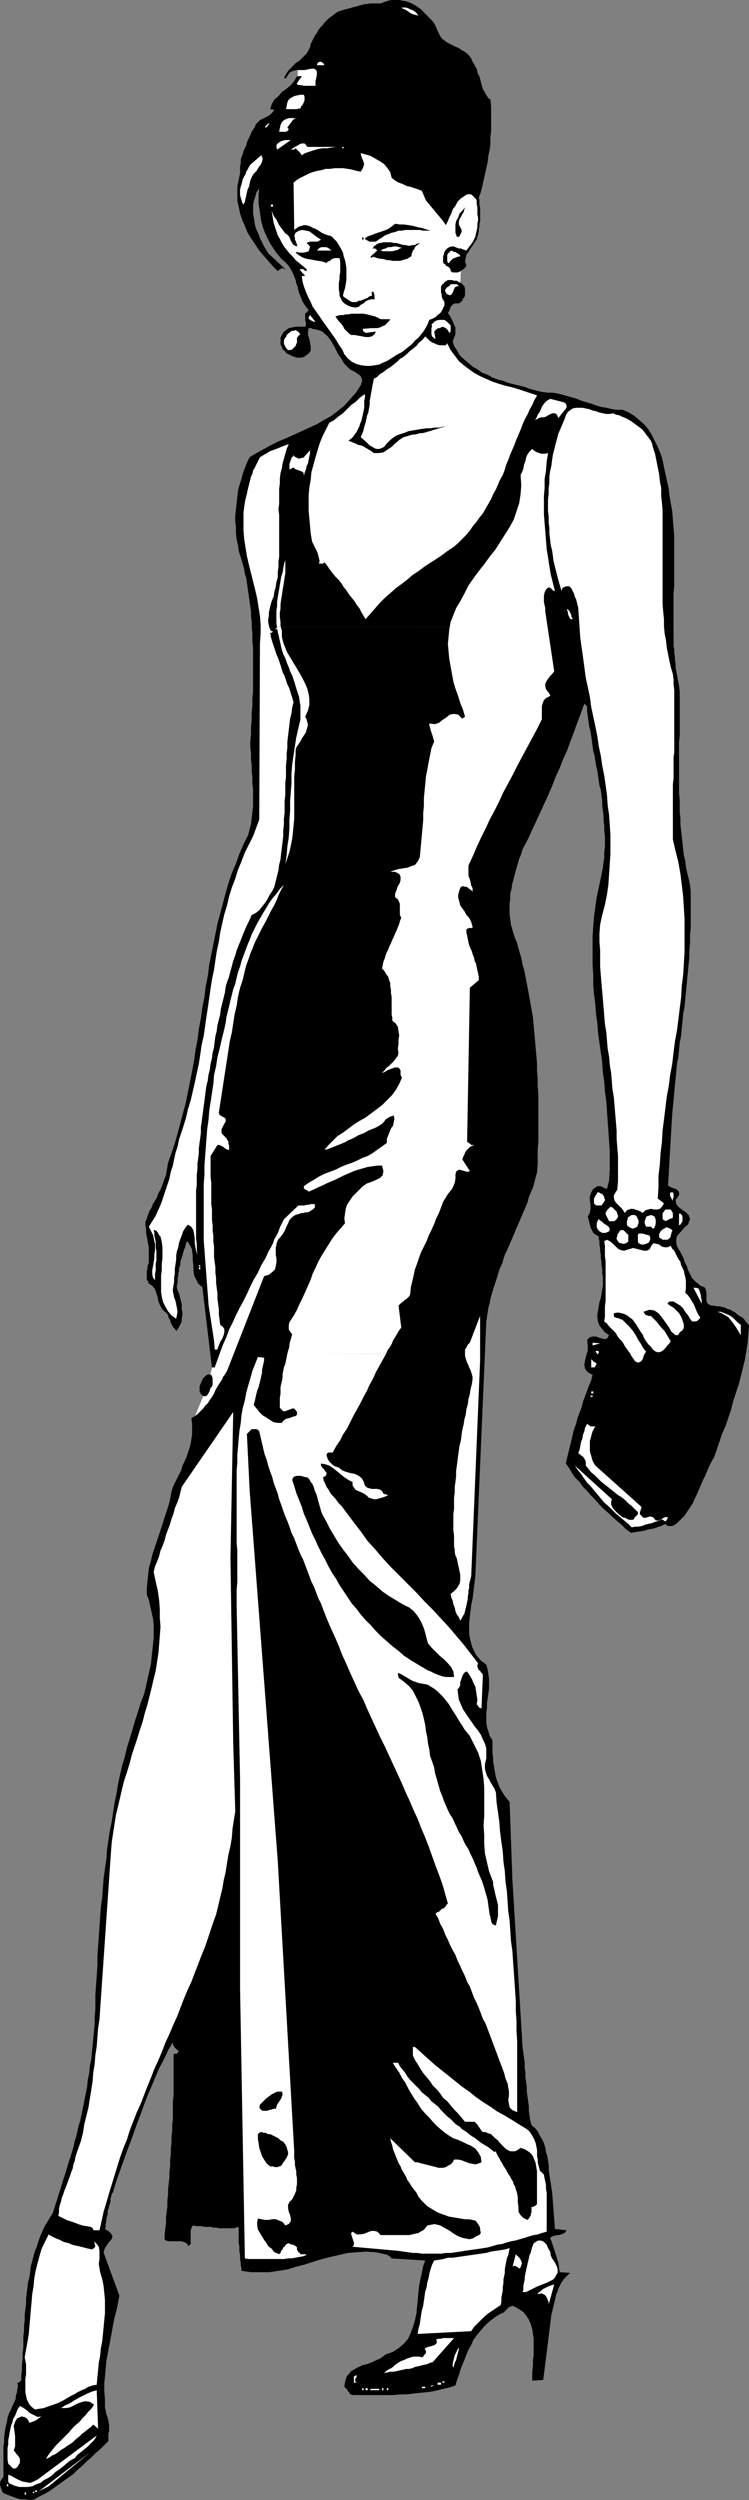 <?xml version="1.0" encoding="UTF-8" standalone="no"?>
<svg
   version="1.0"
   width="46.692mm"
   height="155.711mm"
   id="svg96"
   sodipodi:docname="Dress - Long, Sheath.wmf"
   xmlns:inkscape="http://www.inkscape.org/namespaces/inkscape"
   xmlns:sodipodi="http://sodipodi.sourceforge.net/DTD/sodipodi-0.dtd"
   xmlns="http://www.w3.org/2000/svg"
   xmlns:svg="http://www.w3.org/2000/svg">
  <rect width="100%" height="100%" fill="#808080" stroke="none"/>
  <sodipodi:namedview
     id="namedview96"
     pagecolor="#ffffff"
     bordercolor="#000000"
     borderopacity="0.25"
     inkscape:showpageshadow="2"
     inkscape:pageopacity="0.0"
     inkscape:pagecheckerboard="0"
     inkscape:deskcolor="#d1d1d1"
     inkscape:document-units="mm" />
  <defs
     id="defs1">
    <pattern
       id="WMFhbasepattern"
       patternUnits="userSpaceOnUse"
       width="6"
       height="6"
       x="0"
       y="0" />
  </defs>
  <path
     style="fill:#ffffff;fill-opacity:1;fill-rule:evenodd;stroke:none"
     d="m 70.138,16.321 v 1.778 l -0.323,2.101 5.495,0.323 -0.162,-4.363 -2.747,-0.485 z"
     id="path1" />
  <path
     style="fill:#ffffff;fill-opacity:1;fill-rule:evenodd;stroke:none"
     d="m 108.6,63.505 -0.162,3.555 -2.586,-0.323 -1.293,1.293 0.323,2.101 0.323,1.778 -1.293,2.585 -2.263,1.131 -1.616,3.232 -5.495,5.009 -6.788,3.07 -3.071,-0.485 -3.071,-1.778 -2.747,-4.04 -5.818,-8.564 -2.586,-6.787 -5.979,-10.18 -1.293,-5.656 5.333,-0.485 0.162,-6.302 6.626,-3.07 9.535,-4.201 5.656,2.262 10.504,8.403 9.05,-0.808 2.263,1.131 0.485,3.393 -0.162,3.232 -0.646,3.555 -2.424,3.555 z"
     id="path2" />
  <path
     style="fill:#ffffff;fill-opacity:1;fill-rule:evenodd;stroke:none"
     d="m 50.421,320.112 -1.131,4.525 -1.131,3.393 -2.424,5.817 6.141,-4.686 8.08,-18.583 4.363,-9.534 1.778,-2.909 9.05,-14.543 -2.586,-0.808 -3.555,0.646 -6.626,10.988 -5.818,10.988 -3.232,8.403 z"
     id="path3" />
  <path
     style="fill:#000000;fill-opacity:1;fill-rule:evenodd;stroke:none"
     d="m 43.311,294.419 -0.162,0.485 -0.162,0.646 -0.162,0.485 -0.162,0.485 -0.162,0.485 v 0.646 l -0.162,0.485 -0.162,0.485 v 0.646 l -0.162,0.485 v 0.646 l -0.162,0.485 v 0.646 0.485 l -0.162,0.485 v 0.646 l 0.162,0.646 0.323,0.646 0.162,0.646 0.162,0.646 0.162,0.646 0.162,0.646 v 0.646 0.646 l 0.162,0.646 v 0.646 l -0.162,0.646 v 0.646 l -0.162,0.646 -0.323,0.485 -0.323,0.646 -0.485,0.646 -0.323,-0.485 -0.323,-0.323 -0.323,-0.485 -0.323,-0.646 -0.162,-0.646 -0.323,-0.485 -0.162,-0.646 -0.323,-0.485 -0.97,-0.808 -0.485,-0.808 -0.485,-1.131 -0.162,-0.97 -0.323,-0.97 -0.323,-0.97 -0.646,-0.808 -0.808,-0.485 -0.162,-0.485 -0.323,-0.485 v -0.485 -0.485 -0.485 -0.485 l 0.162,-0.485 v -0.646 l 0.162,-0.485 0.162,-0.323 v -0.485 -0.485 -0.485 -0.485 -0.485 -0.485 z"
     id="path4" />
  <path
     style="fill:#000000;fill-opacity:1;fill-rule:evenodd;stroke:none"
     d="m 63.35,294.419 -0.808,1.778 -0.97,1.616 -0.808,1.778 -0.97,1.616 -0.808,1.616 -0.808,1.778 -0.808,1.616 -0.97,1.778 -0.808,1.616 -0.808,1.778 -0.808,1.616 -0.646,1.778 -0.808,1.778 -0.646,1.778 -0.646,1.778 -0.646,1.778 h -0.646 l -2.263,-18.906 -0.97,-0.808 -0.485,-0.97 -0.485,-0.97 -0.162,-1.131 v -1.131 l -0.162,-1.293 v -1.131 l -0.162,-1.131 z"
     id="path5" />
  <path
     style="fill:#000000;fill-opacity:1;fill-rule:evenodd;stroke:none"
     d="m 119.428,294.419 -0.485,0.97 -0.323,0.97 -0.323,1.131 -0.485,0.97 -0.323,0.97 -0.323,1.131 -0.323,0.97 -0.323,0.97 -0.323,0.97 -0.323,1.131 -0.323,1.131 -0.162,0.97 -0.323,1.131 -0.162,1.131 -0.162,0.97 -0.162,1.131 -2.586,59.95 -0.162,1.293 -0.162,1.293 -0.162,1.454 -0.162,1.293 -0.323,1.454 -0.162,1.454 -0.162,1.293 -0.162,1.454 v 1.454 1.293 l 0.323,1.454 0.323,1.293 0.485,1.131 0.646,1.131 0.97,1.131 1.293,0.97 0.323,1.131 0.162,1.131 0.162,1.131 v 1.131 1.131 l -0.162,1.131 -0.162,1.131 -0.162,1.131 v 1.131 l -0.162,1.131 v 1.131 1.131 l 0.162,1.131 0.323,0.97 0.323,1.131 0.646,0.97 v 1.131 0.97 0.97 l 0.162,0.97 v 0.97 l 0.162,0.97 0.162,0.97 0.162,0.97 0.162,0.808 0.323,0.97 0.323,0.808 0.323,0.808 0.485,0.808 0.485,0.808 0.646,0.808 0.646,0.808 0.646,18.098 2.424,39.913 0.162,0.97 0.162,1.293 0.162,1.131 v 1.131 l 0.162,1.131 v 1.131 l 0.162,1.131 0.162,1.131 v 1.131 l 0.162,1.131 0.162,1.131 0.162,1.131 v 1.131 l 0.162,1.131 0.162,1.131 0.323,1.131 0.808,0.646 0.646,0.808 0.485,0.97 0.485,0.808 0.485,0.97 0.323,1.131 0.162,0.97 0.323,0.97 0.162,1.131 0.162,0.97 v 1.131 l 0.162,1.131 0.162,1.131 0.162,0.97 0.162,1.131 0.162,0.97 0.646,8.564 2.747,0.323 -0.323,0.485 -0.485,0.323 -0.485,0.162 -0.485,0.162 h -0.485 l -0.646,0.162 -0.485,0.162 -0.485,0.323 0.323,0.808 0.323,0.97 0.323,0.97 0.323,0.97 0.323,1.131 0.323,0.97 0.162,1.131 0.162,1.131 2.424,0.162 -0.485,0.485 -0.485,0.485 -0.485,0.485 -0.323,0.485 -0.323,0.485 -0.323,0.646 -0.323,0.646 -0.162,0.646 -0.323,0.646 -0.162,0.646 -0.162,0.808 -0.162,0.646 -0.162,0.646 -0.162,0.646 -0.162,0.808 -0.162,0.485 -1.939,15.513 -2.586,0.162 v -1.131 -1.131 l 0.162,-1.293 v -1.293 l 0.162,-1.131 v -1.293 -1.293 -1.293 l -0.162,-1.131 -0.162,-1.131 -0.323,-1.131 -0.485,-1.131 -0.646,-0.97 -0.646,-0.808 -0.97,-0.646 -1.131,-0.646 -0.485,-0.162 -0.485,0.162 -0.323,0.162 -0.323,0.323 -0.323,0.323 -0.323,0.323 -0.323,0.323 -0.485,0.162 -1.131,0.646 -1.131,0.808 -0.97,0.808 -0.97,0.97 -0.808,0.97 -0.808,0.97 -0.808,1.131 -0.485,1.131 -0.646,1.131 -0.485,1.131 -0.485,1.293 -0.485,1.131 -0.485,1.293 -0.323,1.131 -0.485,1.293 -0.323,1.131 -1.454,0.485 -1.454,0.323 -1.293,0.323 -1.454,0.323 -1.454,0.162 -1.616,0.162 -1.454,0.162 -1.454,0.162 h -1.454 l -1.616,0.162 H 91.147 89.53 88.076 86.622 85.005 83.551 83.066 l -0.485,-0.162 -0.162,-0.162 -0.162,-0.323 -0.323,-0.323 -0.162,-0.323 -0.323,-0.323 -0.323,-0.323 0.162,-0.97 0.162,-0.808 0.323,-0.808 0.485,-0.485 0.485,-0.646 0.646,-0.323 0.808,-0.485 0.646,-0.323 0.808,-0.323 0.808,-0.162 0.808,-0.323 0.808,-0.323 0.646,-0.323 0.808,-0.323 0.646,-0.485 0.646,-0.485 1.778,-0.646 1.454,-0.97 1.131,-0.97 0.97,-1.131 0.646,-1.454 0.485,-1.293 0.485,-1.616 0.323,-1.454 0.162,-1.616 0.162,-1.616 0.162,-1.778 0.162,-1.616 0.323,-1.616 0.323,-1.454 0.323,-1.616 0.485,-1.293 -7.919,-0.485 -0.323,-0.323 -0.323,-0.323 -0.323,-0.162 -0.485,-0.162 -2.263,-0.485 -2.263,-0.162 -2.263,0.162 -2.101,0.162 -2.101,0.485 -2.101,0.485 -1.939,0.485 -2.101,0.646 -1.939,0.646 -1.939,0.485 -2.101,0.646 -2.101,0.323 -2.101,0.323 H 61.411 59.148 l -2.263,-0.323 v -0.646 l -0.162,-0.646 v -0.646 l -0.162,-0.646 v -0.646 -0.646 l -0.162,-0.646 v -0.646 -0.646 l -0.162,-0.646 v -0.646 -0.646 -0.646 -0.646 -0.646 -0.646 l -0.646,0.162 -0.485,0.162 h -0.808 -0.646 -0.646 -0.646 -0.646 l -0.808,-0.162 h -0.646 l -0.646,-0.162 H 48.967 48.159 L 47.513,524.04 h -0.646 -0.646 l -0.808,-0.162 -0.323,0.646 -0.162,0.485 v 0.646 0.646 0.646 0.646 0.646 l -0.485,0.485 -0.485,-0.646 -0.646,-0.323 -0.646,-0.162 h -0.646 -0.808 -0.808 -0.808 l -0.808,-0.323 v -1.293 l 0.162,-1.293 0.162,-1.293 v -1.454 l 0.162,-1.293 0.162,-1.293 v -1.293 l 0.162,-1.454 v -1.293 l 0.162,-1.454 0.162,-1.293 v -1.293 l 0.162,-1.454 v -1.293 l 0.162,-1.454 v -1.293 l 0.162,-1.454 v -1.293 l 0.162,-1.454 v -1.293 l 0.162,-1.454 v -1.293 -1.454 -1.454 l 0.162,-1.293 v -1.454 -1.454 -1.293 -1.454 -1.454 -1.293 -1.454 h 0.485 0.323 l 0.162,-0.323 0.323,-0.323 -0.323,-0.162 -0.162,-0.162 -0.323,-0.323 -0.162,-0.162 -0.162,-0.162 -0.162,-0.323 -0.162,-0.323 v -0.485 l -1.131,1.939 -0.97,2.101 -1.131,2.101 -0.97,2.262 -0.808,1.939 -0.97,2.262 -0.808,2.101 -0.808,2.262 -0.808,2.101 -0.808,2.262 -0.808,2.262 -0.808,2.101 -0.808,2.262 -0.808,2.262 -0.808,2.262 -0.646,2.101 -0.162,0.646 -0.323,0.485 -0.162,0.646 -0.162,0.485 v 0.646 l -0.162,0.646 -0.162,0.485 -0.162,0.646 -0.162,0.485 v 0.646 l -0.162,0.646 -0.162,0.485 v 0.646 l -0.162,0.646 v 0.646 l -0.162,0.485 0.485,0.323 0.323,0.162 0.323,0.323 0.323,0.323 0.162,0.323 0.162,0.323 -0.162,0.485 -0.162,0.323 -0.485,0.485 -0.323,0.485 -0.323,0.485 -0.323,0.485 -0.162,0.485 -0.162,0.485 0.162,0.485 0.162,0.485 3.394,9.211 -0.323,1.778 -0.323,1.616 -0.485,1.778 -0.323,1.616 -0.323,1.778 -0.323,1.778 -0.323,1.616 -0.323,1.778 -0.323,1.778 -0.162,1.778 -0.162,1.778 -0.162,1.616 v 1.778 l 0.162,1.939 v 1.778 l 0.323,1.778 0.323,0.808 0.162,0.808 0.162,0.808 v 0.646 0.808 l -0.162,0.808 v 0.808 0.808 l -0.97,0.97 -0.97,0.97 -1.131,0.97 -0.97,0.97 -1.131,0.97 -0.97,0.97 -1.131,0.97 -0.97,0.97 -1.131,0.808 -1.131,0.808 -1.131,0.808 -1.131,0.808 -1.131,0.808 -1.131,0.646 -1.293,0.646 -1.131,0.646 -1.131,0.162 -0.97,-0.162 H 5.01 L 4.202,588.192 3.394,587.868 2.424,587.545 1.616,587.222 0.808,586.899 0.485,586.414 0.323,585.929 0.162,585.445 0,584.96 v -0.485 l 0.162,-0.485 0.323,-0.485 0.323,-0.485 v -1.131 -1.293 -1.131 -1.131 -1.293 -1.131 l 0.162,-1.131 v -1.131 l 0.162,-1.131 0.162,-1.131 0.323,-1.131 0.162,-1.131 0.323,-0.97 0.485,-0.97 0.485,-1.131 0.485,-0.97 0.162,-0.485 v -0.485 l 0.162,-0.646 0.162,-0.485 v -0.485 l 0.162,-0.485 v -0.646 L 4.04,560.883 H 4.363 l 0.323,-0.162 v -0.162 L 5.01,560.398 v -1.131 l 0.162,-1.293 v -1.293 l 0.162,-1.454 v -1.293 l 0.162,-1.293 v -1.293 -1.293 l 0.162,-1.293 v -1.293 l 0.162,-1.293 v -1.293 l 0.162,-1.293 0.162,-1.293 v -1.293 l 0.162,-1.293 0.162,-1.293 0.162,-1.293 0.323,-1.131 0.162,-1.293 0.162,-1.293 0.323,-1.131 0.323,-1.293 0.323,-1.131 0.485,-1.131 0.323,-1.131 0.485,-1.293 0.485,-1.131 0.485,-1.131 0.646,-0.97 0.646,-1.131 0.646,-0.97 0.485,-1.616 0.485,-1.454 0.485,-1.616 0.485,-1.454 0.485,-1.616 0.485,-1.454 0.485,-1.616 0.485,-1.616 0.485,-1.454 0.485,-1.616 0.323,-1.454 0.485,-1.616 0.323,-1.616 0.485,-1.616 0.323,-1.454 0.323,-1.616 0.323,-1.616 0.323,-1.616 0.323,-1.616 0.162,-1.616 0.323,-1.616 0.162,-1.616 0.323,-1.616 0.162,-1.616 0.162,-1.616 0.162,-1.778 0.162,-1.616 0.162,-1.778 v -1.616 l 0.162,-1.778 v -1.616 -1.778 l 0.162,-2.262 0.162,-2.262 0.162,-2.424 v -2.262 l 0.162,-2.262 0.162,-2.262 0.162,-2.424 0.162,-2.262 0.162,-2.262 0.323,-2.262 0.162,-2.262 0.162,-2.262 0.323,-2.262 0.323,-2.262 0.162,-2.262 0.323,-2.101 0.323,-2.262 0.485,-2.262 0.323,-2.262 0.323,-2.101 0.485,-2.262 0.323,-2.101 0.485,-2.262 0.485,-2.101 0.646,-2.101 0.485,-2.101 0.646,-2.101 0.646,-2.101 0.646,-2.262 0.646,-1.939 0.646,-2.101 0.808,-2.101 0.323,-1.293 0.323,-1.454 0.323,-1.454 0.323,-1.454 0.323,-1.454 0.162,-1.616 0.162,-1.454 0.162,-1.454 0.162,-1.616 v -1.454 -1.616 l -0.162,-1.454 -0.323,-1.454 -0.323,-1.454 -0.323,-1.454 -0.485,-1.293 v -1.616 l 0.162,-1.616 0.162,-1.616 0.162,-1.454 0.485,-1.616 0.323,-1.454 0.485,-1.454 0.485,-1.454 0.485,-1.454 0.485,-1.454 0.485,-1.454 0.485,-1.616 0.485,-1.454 0.485,-1.454 0.323,-1.454 0.323,-1.616 0.323,-1.131 0.485,-0.97 0.485,-0.97 0.485,-0.97 0.485,-0.97 0.323,-1.131 0.485,-0.97 0.485,-1.131 0.323,-0.97 0.323,-0.97 0.323,-1.131 0.162,-1.131 0.162,-1.131 v -1.293 -1.131 l -0.162,-1.293 0.808,-0.485 0.646,-0.485 0.646,-0.646 0.646,-0.646 0.485,-0.646 0.646,-0.646 0.485,-0.808 0.485,-0.646 0.485,-0.808 0.323,-0.808 0.485,-0.808 0.485,-0.808 0.485,-0.646 0.323,-0.808 0.485,-0.646 0.485,-0.808 8.727,-22.3 1.131,-0.323 0.808,-0.646 0.646,-0.646 0.162,-0.808 0.162,-0.808 v -0.808 l -0.162,-0.97 v -0.97 z"
     id="path6" />
  <path
     style="fill:#000000;fill-opacity:1;fill-rule:evenodd;stroke:none"
     d="m 160.153,294.419 0.323,0.646 0.323,0.646 0.323,0.646 0.162,0.646 0.323,0.646 0.323,0.646 0.162,0.646 0.323,0.646 0.323,0.646 0.323,0.646 0.485,0.485 0.485,0.485 0.485,0.323 0.485,0.485 0.485,0.162 0.646,0.323 0.162,0.485 0.162,0.646 v 0.646 0.646 0.646 l 0.162,0.485 0.323,0.323 0.646,0.323 h 0.646 l 0.646,0.162 h 0.646 l 0.646,0.162 0.646,0.162 0.646,0.323 0.646,0.162 0.485,0.323 0.646,0.323 0.485,0.485 0.485,0.323 0.646,0.323 0.485,0.485 0.323,0.485 0.485,0.485 0.323,0.485 -0.162,2.101 -0.162,1.939 -0.323,2.101 -0.323,1.939 -0.485,1.939 -0.485,1.939 -0.485,1.939 -0.646,1.939 -0.646,1.939 -0.485,1.939 -0.646,1.939 -0.646,1.939 -0.808,1.778 -0.646,1.939 -0.646,1.939 -0.646,1.778 -0.646,1.131 -0.485,0.97 -0.485,1.131 -0.485,1.131 -0.485,0.97 -0.485,1.131 -0.485,1.131 -0.485,1.131 -0.485,0.97 -0.485,1.131 -0.646,0.97 -0.646,0.97 -0.646,0.97 -0.808,0.808 -0.97,0.97 -0.97,0.646 h -0.162 -0.323 -0.323 -0.323 -0.162 l -0.162,-0.162 -0.162,-0.162 -0.162,-0.162 -0.97,0.485 -0.97,0.323 -0.97,0.323 -1.131,0.162 -0.97,0.323 -1.131,0.162 -0.97,0.162 -0.97,0.162 -1.131,-0.808 -0.97,-0.97 -1.131,-0.97 -1.131,-0.97 -0.97,-0.97 -1.131,-0.97 -0.97,-0.97 -0.97,-1.131 -0.97,-0.97 -0.97,-1.131 -0.97,-0.97 -0.808,-1.131 -0.97,-0.97 -0.808,-1.131 -0.646,-1.131 -0.808,-1.131 0.323,-1.454 0.323,-1.293 0.323,-1.293 0.323,-1.293 0.323,-1.454 0.323,-1.293 0.485,-1.293 0.323,-1.293 0.485,-1.293 0.485,-1.293 0.323,-1.293 0.485,-1.293 0.485,-1.293 0.485,-1.293 0.485,-1.131 0.323,-1.293 -1.131,-0.646 -0.646,-0.808 -0.162,-0.97 0.162,-0.97 0.323,-1.293 0.323,-1.131 v -1.131 l -0.162,-1.293 0.646,-0.646 0.808,-0.162 h 0.646 l 0.808,0.323 0.646,0.162 0.808,0.162 0.485,-0.323 0.323,-0.646 -0.97,-0.646 -0.646,-0.808 -0.646,-0.808 -0.323,-0.808 -0.162,-0.97 v -0.808 l 0.162,-0.97 0.162,-0.97 0.162,-0.97 0.323,-0.97 0.162,-0.97 0.162,-0.97 0.162,-0.97 v -0.97 -1.131 l -0.162,-0.97 v -0.162 -0.323 -0.485 l -0.162,-0.646 v -0.808 l -0.162,-0.97 v -0.808 l -0.162,-0.97 z"
     id="path7" />
  <path
     style="fill:#000000;fill-opacity:1;fill-rule:evenodd;stroke:none"
     d="m 59.31,147.533 v -1.131 l -0.162,-1.131 v -1.131 l -0.162,-1.293 -0.162,-1.131 -0.162,-1.131 -0.162,-1.131 -0.162,-1.131 -0.162,-1.131 -0.162,-1.131 -0.323,-0.97 -0.162,-1.131 -0.323,-1.131 -0.323,-1.131 -0.323,-0.97 -0.323,-1.131 -0.162,-1.293 -0.323,-1.293 -0.162,-1.454 v -1.454 l -0.162,-1.454 v -1.293 l 0.162,-1.454 0.162,-1.454 0.162,-1.454 0.162,-1.454 0.323,-1.293 0.485,-1.454 0.323,-1.293 0.485,-1.293 0.485,-1.293 0.646,-1.293 1.616,-0.97 1.778,-0.97 1.778,-0.97 1.616,-0.808 1.939,-0.808 1.778,-0.808 1.778,-0.808 1.778,-0.808 1.778,-0.808 1.616,-0.97 1.778,-0.97 1.454,-1.131 1.616,-1.293 1.293,-1.454 1.454,-1.616 1.131,-1.778 0.323,-0.97 -0.162,-0.808 -0.323,-0.485 -0.485,-0.323 -0.646,-0.485 -0.646,-0.323 -0.646,-0.323 L 81.935,86.451 81.289,85.805 80.804,85.159 80.48,84.512 79.996,83.866 79.511,83.058 79.188,82.411 78.864,81.765 78.38,80.957 78.056,80.311 77.572,79.664 77.087,79.018 76.44,78.533 75.955,78.049 75.147,77.725 74.501,77.564 73.531,77.402 73.37,77.241 h -0.162 -0.162 -0.323 l -0.162,0.808 v 0.808 l 0.323,0.97 0.162,0.808 0.162,0.97 v 0.97 l -0.485,0.646 -1.131,0.808 -0.485,0.162 H 70.622 69.976 L 69.491,84.027 68.845,83.866 68.36,83.543 67.875,83.381 67.39,83.058 67.067,82.573 66.582,82.25 66.421,81.604 66.097,81.119 V 80.634 79.988 79.503 l 0.323,-0.646 0.323,-0.646 0.646,-0.485 0.646,-0.485 0.808,-0.162 0.808,-0.162 h 0.808 0.808 0.646 l 0.162,-0.485 V 75.948 L 71.915,75.463 V 74.978 74.332 73.847 L 72.238,73.524 72.723,73.039 72.238,72.393 71.754,71.746 71.269,70.939 70.946,70.131 70.622,69.323 70.299,68.515 70.138,67.545 69.814,66.737 69.653,65.929 69.33,65.121 69.006,64.313 68.683,63.667 68.198,62.859 67.713,62.213 67.067,61.566 66.421,61.081 65.613,60.112 64.966,59.304 64.32,58.334 63.673,57.365 63.188,56.395 62.704,55.426 62.219,54.295 61.896,53.325 61.572,52.194 61.411,51.224 61.249,50.093 61.088,48.962 60.926,47.831 v -1.131 -1.131 l 0.162,-1.293 -0.646,0.97 -0.323,1.131 -0.323,0.97 -0.162,0.97 v 0.97 0.97 l 0.162,0.97 0.162,0.97 0.162,0.97 0.323,0.97 0.485,0.97 0.323,0.97 0.485,0.97 0.485,0.97 0.485,0.808 0.485,0.808 4.202,3.878 -0.323,-0.162 -0.162,-0.162 h -0.323 -0.323 l -0.162,0.162 -0.323,0.162 -0.162,0.162 -0.162,0.162 -1.131,-1.131 -1.131,-1.293 -1.131,-1.293 -0.97,-1.131 -0.97,-1.454 -0.97,-1.454 -0.808,-1.293 -0.646,-1.616 -0.646,-1.454 -0.485,-1.454 -0.323,-1.616 -0.323,-1.454 v -1.616 -1.616 l 0.323,-1.616 0.323,-1.616 v -0.808 -0.808 l 0.162,-0.646 V 37.651 l 0.162,-0.646 0.323,-0.808 0.162,-0.646 0.323,-0.646 0.323,-0.646 0.162,-0.808 0.323,-0.646 0.323,-0.646 0.323,-0.808 0.323,-0.646 0.485,-0.646 0.323,-0.808 0.485,-0.485 0.485,-0.485 0.646,-0.323 0.646,-0.323 0.646,-0.323 0.485,-0.323 0.485,-0.485 0.485,-0.646 -0.97,-0.162 0.323,-1.131 0.646,-1.131 0.97,-0.808 0.808,-0.97 1.131,-0.808 0.97,-0.808 0.808,-0.97 0.646,-1.131 h 1.131 l -0.162,0.323 -0.162,0.162 -0.162,0.162 -0.162,0.323 -0.162,0.162 -0.162,0.323 -0.162,0.162 v 0.323 l 0.485,0.162 h 0.485 l 0.646,0.162 h 0.485 0.646 0.485 0.646 0.485 v -0.485 -0.646 l 0.162,-0.646 0.162,-0.808 v -0.646 l -0.162,-0.485 -0.485,-0.323 h -0.646 l -0.808,0.162 -0.808,0.162 h -0.97 -0.808 l -0.808,0.162 -0.808,0.323 -0.485,0.646 -0.485,0.808 h -0.485 l 0.485,-0.97 0.646,-0.97 0.808,-0.808 0.808,-0.808 0.97,-0.646 0.808,-0.808 0.808,-0.808 0.485,-0.808 0.323,-0.646 0.162,-0.808 0.323,-0.646 0.323,-0.646 0.323,-0.646 0.485,-0.646 0.323,-0.646 0.485,-0.646 0.485,-0.485 0.485,-0.646 0.485,-0.485 0.485,-0.485 0.646,-0.485 0.646,-0.485 0.646,-0.485 0.646,-0.323 0.646,-0.162 0.485,-0.162 0.646,-0.162 0.646,-0.162 0.485,-0.162 0.646,-0.162 0.646,-0.162 0.485,-0.162 0.646,-0.162 0.646,-0.162 h 0.485 l 0.646,-0.162 h 0.646 0.646 0.646 0.646 L 90.5,0.485 91.47,0.162 92.278,0 h 0.808 0.97 l 0.808,0.162 0.97,0.162 0.808,0.323 0.97,0.485 0.808,0.485 0.808,0.646 0.808,0.808 0.808,0.808 0.808,0.808 0.646,0.808 0.485,0.97 0.323,0.808 0.323,0.646 0.323,0.646 0.485,0.646 0.485,0.323 0.646,0.485 0.646,0.323 0.646,0.323 0.646,0.323 0.808,0.323 0.646,0.485 0.646,0.323 0.646,0.485 0.485,0.485 0.485,0.646 0.323,0.808 0.323,0.485 0.323,0.646 0.323,0.485 0.162,0.646 0.162,0.646 0.323,0.485 0.162,0.646 0.162,0.646 0.162,0.646 0.162,0.485 0.162,0.646 0.323,0.485 0.323,0.646 0.323,0.485 0.323,0.485 0.485,0.323 0.162,1.616 v 1.454 1.454 1.454 1.454 l -0.162,1.454 v 1.454 l -0.162,1.454 -0.323,1.454 -0.162,1.454 -0.323,1.454 -0.323,1.454 -0.323,1.454 -0.323,1.454 -0.323,1.293 -0.485,1.293 0.162,0.646 v 0.485 0.646 l 0.162,0.646 v 0.485 0.646 0.646 0.646 0.646 l -0.162,0.646 v 0.646 l -0.162,0.646 v 0.646 l -0.162,0.646 -0.162,0.485 -0.162,0.646 -0.485,0.646 -0.485,0.808 -0.485,0.646 -0.485,0.808 -0.485,0.646 -0.162,0.808 -0.162,0.808 0.323,0.97 -0.323,0.485 -0.323,0.323 -0.485,0.323 -0.485,0.323 -0.485,0.162 h -0.646 -0.485 l -0.485,-0.323 v -0.323 l -0.162,-0.323 -0.323,-0.323 -0.323,-0.162 -0.323,-0.162 -0.162,-0.323 -0.323,-0.162 -0.162,-0.323 v -0.646 -0.646 l 0.162,-0.485 0.162,-0.646 0.323,-0.485 0.323,-0.323 0.485,-0.323 0.646,-0.162 h 0.323 l 0.485,0.162 0.323,0.162 0.485,0.162 h 0.485 l 0.323,0.162 0.485,0.162 0.485,0.162 0.485,-0.646 0.485,-0.646 0.485,-0.646 0.323,-0.646 0.323,-0.646 0.162,-0.808 0.162,-0.646 0.162,-0.808 v -0.808 l 0.162,-0.808 v -0.646 l -0.162,-0.808 v -0.808 -0.808 l -0.162,-0.808 v -0.808 l -0.162,-0.323 -0.323,-0.323 -0.323,-0.323 -0.323,-0.323 -0.323,-0.162 h -0.485 -0.323 l -0.485,0.323 -0.97,0.646 -0.808,0.808 -0.485,0.97 -0.646,0.808 -0.323,0.97 -0.485,0.97 -0.323,0.808 -0.485,0.97 -0.646,-0.97 -0.808,-0.97 -0.808,-0.97 -0.808,-0.97 -0.808,-0.97 -0.808,-0.97 L 99.873,46.053 99.389,44.922 98.58,44.599 97.611,44.276 96.641,43.953 95.833,43.791 94.864,43.306 93.894,42.983 93.086,42.498 92.278,41.852 91.955,40.559 91.308,39.59 90.5,38.62 89.53,37.974 88.399,37.328 87.268,36.681 86.137,36.358 85.005,36.035 v 0.323 l 0.162,0.485 0.162,0.485 0.162,0.323 0.162,0.485 0.162,0.485 -0.162,0.485 -0.162,0.485 -0.485,0.808 -0.97,-0.162 -1.131,-0.323 -0.97,-0.162 -1.131,-0.162 H 79.834 78.864 l -1.131,0.162 H 76.763 l -1.131,0.323 -0.97,0.162 -1.131,0.323 -0.808,0.323 -0.97,0.485 -0.97,0.485 -0.808,0.485 -0.808,0.646 0.162,11.15 0.646,-0.485 0.485,-0.323 0.646,-0.162 0.485,-0.162 h 0.485 l 0.646,0.162 0.485,0.162 0.485,0.323 0.485,0.162 0.646,0.323 0.485,0.323 0.485,0.323 0.646,0.323 0.485,0.162 0.485,0.162 0.646,0.162 0.646,0.646 0.646,0.646 0.485,0.808 0.485,0.808 0.485,0.97 0.162,0.808 0.323,0.97 0.162,0.808 0.162,0.97 v 0.97 0.97 0.97 l -0.162,0.97 -0.162,0.97 -0.323,0.97 -0.162,0.808 0.323,0.323 0.485,0.323 0.485,0.323 0.485,0.323 0.323,0.162 h 0.485 0.646 l 0.485,-0.323 h 0.485 l 0.323,-0.162 0.485,-0.162 0.323,-0.162 0.485,-0.162 0.323,-0.323 0.485,-0.162 0.323,-0.162 -0.162,-0.162 v -0.323 -0.162 -0.162 h 0.323 l 0.162,0.162 v 0.323 l 0.162,0.162 v 0.323 0.323 0.323 l 0.162,0.162 h -0.97 l -0.646,0.162 -0.646,0.323 -0.485,0.485 -0.646,0.323 -0.485,0.485 -0.808,0.162 -0.97,-0.162 -0.808,-0.323 -0.808,-0.485 -0.485,-0.485 -0.323,-0.646 -0.323,-0.646 V 68.999 L 79.834,68.191 v -0.808 -0.808 l 0.162,-0.808 v -0.808 l 0.162,-0.808 V 63.182 62.374 61.566 L 79.996,60.758 h -0.323 -0.485 -0.323 l -0.485,0.162 -0.323,0.162 -0.323,0.323 -0.485,0.162 -0.323,0.323 -0.97,-0.323 -0.97,-0.162 -0.97,-0.162 -0.808,-0.162 -0.97,-0.162 -0.97,-0.323 -0.808,-0.485 -0.808,-0.646 0.323,-0.162 0.485,0.162 h 0.646 0.485 l 0.646,-0.162 0.485,-0.162 0.162,-0.485 0.162,-0.646 -0.808,-0.808 0.323,-0.162 0.485,-0.162 h 0.323 0.485 0.485 0.485 l 0.323,-0.162 0.485,-0.323 -0.808,-0.485 -0.646,-0.485 -0.646,-0.485 -0.646,-0.485 -0.808,-0.162 -0.808,-0.162 -0.808,0.162 -0.808,0.485 -0.162,0.323 -0.162,0.485 0.162,0.323 V 56.395 l 0.162,0.323 0.162,0.485 0.162,0.323 v 0.485 L 69.491,57.85 69.006,57.526 68.845,57.203 68.522,56.718 68.36,56.234 68.037,55.587 67.713,55.264 67.229,54.941 66.744,54.295 66.259,53.648 65.774,53.002 65.451,52.356 65.128,51.709 l -0.485,-0.646 -0.323,-0.646 -0.323,-0.808 0.162,0.97 0.162,0.97 0.162,0.97 0.323,0.97 0.323,0.97 0.323,0.97 0.485,0.808 0.485,0.97 0.485,0.808 0.646,0.808 0.646,0.808 0.808,0.808 0.646,0.808 0.808,0.646 0.97,0.808 0.808,0.646 v 0.485 H 72.077 L 71.754,63.667 71.592,63.505 71.43,63.344 h -0.323 -0.162 -0.162 l -0.162,0.162 1.293,1.454 h -0.808 l 0.162,1.293 0.323,1.131 0.485,1.293 0.485,1.131 0.646,1.293 0.485,1.131 0.808,1.131 0.808,1.131 0.646,0.97 0.808,1.131 0.808,1.131 0.808,1.131 0.808,1.131 0.646,1.131 0.808,1.131 0.485,1.131 0.808,0.97 0.97,0.808 0.97,0.485 1.131,0.323 1.131,0.162 h 1.131 l 1.131,-0.162 0.97,-0.162 0.97,-0.485 0.808,-0.323 0.808,-0.485 0.97,-0.646 0.808,-0.485 0.97,-0.485 0.808,-0.646 0.808,-0.646 0.808,-0.646 0.646,-0.808 0.808,-0.646 0.646,-0.808 0.646,-0.808 0.485,-0.808 0.485,-0.97 0.323,-0.808 0.808,-0.323 0.646,-0.323 0.485,-0.485 0.646,-0.485 0.323,-0.485 0.323,-0.646 0.323,-0.646 v -0.808 l -0.162,-0.323 -0.323,-0.485 -0.162,-0.485 V 69.323 l -0.162,-0.485 V 68.353 67.868 67.383 l 0.162,-0.162 0.162,-0.323 0.323,-0.162 0.162,-0.323 0.323,-0.162 0.162,-0.162 0.323,-0.162 h 0.323 0.646 l 0.485,0.162 h 0.646 l 0.485,0.323 0.485,0.162 0.485,0.485 0.323,0.323 0.162,0.646 v 0.485 0.485 0.485 l -0.162,0.485 -0.323,0.323 -0.162,0.485 -0.323,0.323 -0.485,0.323 h -0.485 -0.485 l -0.323,0.162 -0.323,0.323 -0.323,0.323 -0.162,0.485 -0.162,0.485 -0.323,0.485 0.485,0.646 0.323,0.646 0.323,0.646 0.323,0.808 0.323,0.646 v 0.808 0.808 l -0.323,0.808 -0.162,0.485 -0.162,0.323 0.162,0.646 0.162,0.485 0.323,0.485 0.323,0.485 0.323,0.485 0.162,0.485 1.131,1.131 0.97,0.808 1.131,0.97 1.131,0.646 1.131,0.808 1.293,0.485 1.131,0.646 1.293,0.485 1.293,0.323 1.293,0.485 1.293,0.323 1.293,0.323 1.293,0.323 1.293,0.485 1.293,0.323 1.293,0.323 1.293,0.162 h 1.131 l 1.131,0.162 1.293,0.323 1.131,0.323 1.131,0.323 1.131,0.323 1.131,0.485 1.131,0.323 1.131,0.323 1.293,0.485 1.131,0.323 1.131,0.162 1.293,0.323 1.293,0.162 h 1.293 l 1.454,0.646 1.293,0.808 1.131,0.97 1.131,0.97 0.97,1.131 0.808,1.293 0.646,1.293 0.646,1.293 0.646,1.454 0.485,1.293 0.323,1.454 0.323,1.616 0.323,1.454 0.323,1.454 0.323,1.454 0.162,1.454 0.323,1.939 0.323,1.778 0.162,1.939 0.162,1.939 0.162,1.939 v 1.939 1.939 1.939 1.939 1.939 2.101 l -0.162,1.939 v 1.939 1.939 1.939 1.939 z"
     id="path8" />
  <path
     style="fill:#000000;fill-opacity:1;fill-rule:evenodd;stroke:none"
     d="m 158.698,147.533 v 0.97 0.808 0.97 0.808 0.97 l 0.162,0.808 v 0.808 l 0.162,0.97 v 0.808 l 0.162,0.808 v 0.97 l 0.162,0.808 0.162,0.808 0.162,0.97 0.162,0.808 0.162,0.808 0.162,1.454 v 1.454 1.454 1.454 1.616 1.454 1.454 1.454 L 159.991,174.68 v 1.616 1.454 1.454 1.454 1.616 1.454 1.454 1.454 l 0.162,1.616 v 1.454 1.454 l 0.162,1.454 v 1.454 l 0.162,1.454 0.162,1.454 0.162,1.454 0.162,1.454 0.162,1.454 0.323,1.293 0.162,1.454 0.323,1.454 0.323,1.293 0.323,1.454 0.162,1.616 v 1.778 1.616 1.778 1.616 1.778 l -0.162,1.616 v 1.778 l -0.162,1.778 v 1.616 l -0.162,1.616 -0.162,1.778 -0.162,1.616 -0.162,1.778 -0.162,1.616 -0.162,1.616 -0.162,1.778 -0.323,1.616 -0.162,1.778 -0.162,1.616 -0.162,1.778 -0.323,1.616 -0.162,1.778 -0.162,1.616 -0.323,1.616 -0.162,1.778 -0.162,1.616 -0.162,1.616 -0.162,1.778 -0.162,1.778 -0.162,1.616 -0.162,1.778 -0.97,16.644 0.485,0.323 0.323,0.162 0.485,0.162 0.485,0.162 0.323,0.162 0.323,0.323 0.162,0.323 v 0.646 l -0.808,1.131 0.162,0.97 0.485,0.646 0.808,0.646 0.97,0.646 0.646,0.646 0.323,0.97 -0.485,1.293 -0.646,0.485 -0.485,0.485 -0.485,0.646 -0.485,0.485 -0.485,0.646 -0.162,0.646 v 0.808 l 0.162,0.808 0.162,0.323 0.162,0.323 0.162,0.323 0.162,0.162 h -18.746 v -0.646 l -0.162,-0.646 v -0.485 -0.485 l -0.162,-0.485 v -0.323 -0.323 0 l -0.646,-0.323 -0.646,-0.485 -0.323,-0.646 -0.323,-0.646 -0.162,-0.646 -0.162,-0.646 -0.162,-0.646 -0.162,-0.646 0.485,-0.808 0.162,-0.97 v -0.97 l -0.162,-0.97 v -0.97 l 0.323,-0.97 0.485,-0.808 0.97,-0.646 h 0.323 0.323 0.323 l 0.162,0.162 0.323,0.162 0.162,0.162 h 0.323 l 0.323,0.162 0.485,-1.939 0.162,-2.424 v -2.262 -2.424 l -0.162,-2.262 -0.162,-2.424 -0.162,-2.262 -0.162,-2.262 -0.162,-2.424 -0.323,-2.262 -0.162,-2.262 -0.323,-2.262 -0.162,-2.424 -0.323,-2.262 -0.323,-2.262 -0.323,-2.262 -0.162,-2.262 -0.323,-2.262 -0.162,-2.262 -0.323,-2.424 -0.162,-2.262 v -2.262 l -0.162,-2.262 v -2.262 -2.262 -2.262 l 0.162,-2.424 0.162,-2.101 0.323,-2.424 0.323,-2.262 0.485,-2.262 0.485,-2.262 0.485,-2.424 0.162,-1.293 0.162,-1.131 v -1.293 l 0.162,-1.293 v -1.131 -1.293 l -0.162,-1.293 v -1.131 l -0.162,-1.293 v -1.131 l -0.162,-1.131 -0.162,-1.293 v -1.131 l -0.162,-1.131 -0.162,-1.293 -0.323,-1.131 -0.162,-1.131 -0.162,-1.131 -0.162,-1.131 -0.323,-1.293 -0.162,-1.131 -0.162,-1.131 -0.323,-1.131 -0.162,-1.131 -0.162,-1.293 -0.162,-1.131 -0.162,-1.131 -0.323,-1.131 -0.162,-1.293 -0.162,-1.131 -0.162,-1.131 v -1.131 l -0.646,-0.646 -0.808,2.262 -0.808,2.101 -0.808,2.262 -0.808,2.101 -0.808,2.262 -0.97,2.101 -0.808,2.101 -0.97,2.101 -0.808,2.101 -0.97,2.262 -0.97,2.101 -0.97,2.101 -0.97,2.101 -0.97,2.101 -0.97,2.101 -1.131,2.101 -0.323,1.131 -0.485,1.131 -0.323,1.131 -0.323,1.131 -0.323,1.131 -0.323,1.293 -0.323,1.131 -0.162,1.131 -0.323,1.293 v 1.131 l -0.162,1.293 v 1.293 1.131 l 0.162,1.131 0.162,1.293 0.323,1.131 0.485,1.616 0.646,1.616 0.485,1.778 0.485,1.616 0.323,1.616 0.485,1.778 0.323,1.778 0.323,1.616 0.323,1.778 0.323,1.778 0.323,1.778 0.323,1.778 0.162,1.778 0.162,1.778 0.162,1.778 0.162,1.939 0.162,1.778 0.162,1.778 v 1.939 l 0.162,1.778 v 1.778 l 0.162,1.939 v 1.778 1.939 1.778 1.778 1.939 1.778 l -0.162,1.939 v 1.778 1.778 l -0.162,1.939 -0.323,1.131 -0.323,1.293 -0.323,1.131 -0.485,1.131 -0.485,1.131 -0.323,1.293 -0.485,1.131 -0.485,1.131 -0.485,1.131 -0.485,1.131 -0.485,1.131 -0.485,1.131 -0.485,1.131 -0.485,1.131 -0.485,1.131 -0.485,1.131 H 64.966 v -0.323 -0.485 l 0.162,-0.485 v -0.323 l 0.162,-0.485 0.162,-0.323 0.162,-0.323 0.323,-0.323 0.646,-0.808 0.485,-0.808 0.323,-0.808 0.485,-0.97 0.323,-0.808 0.646,-0.646 0.646,-0.485 1.131,-0.323 0.323,-0.162 h 0.485 l 0.485,-0.162 h 0.485 l 0.485,-0.162 0.485,-0.323 0.323,-0.162 0.485,-0.485 v -0.808 H 73.693 73.208 l -0.485,0.162 h -0.485 l -0.646,0.162 H 71.107 70.622 70.299 l -3.394,3.232 -0.485,0.97 -0.485,0.97 -0.323,0.97 -0.485,0.97 -0.485,0.808 -0.323,0.97 -0.485,0.97 -0.485,0.808 H 45.25 v -0.323 l -0.162,-0.323 -0.162,-0.323 -0.162,-0.323 -0.162,-0.162 -0.162,-0.323 -0.162,-0.323 -0.162,-0.162 -0.162,0.323 -0.162,0.162 v 0.323 l -0.162,0.323 v 0.323 l -0.162,0.323 -0.162,0.323 v 0.162 h -8.242 v -0.808 l -0.162,-0.808 -0.162,-0.97 -0.162,-0.808 -0.162,-0.97 v -0.808 l -0.162,-0.808 v -0.808 l 0.323,-0.808 0.323,-0.97 0.323,-0.808 0.485,-0.808 0.323,-0.808 0.485,-0.808 0.485,-0.808 0.323,-0.97 0.485,-0.808 0.323,-0.808 0.323,-0.808 0.323,-0.97 0.323,-0.808 0.162,-0.97 0.162,-0.97 0.162,-0.97 0.808,-2.262 0.808,-2.424 0.646,-2.262 0.646,-2.424 0.646,-2.424 0.646,-2.424 0.485,-2.424 0.485,-2.424 0.485,-2.424 0.485,-2.585 0.323,-2.424 0.485,-2.424 0.323,-2.585 0.485,-2.585 0.323,-2.424 0.485,-2.424 0.323,-2.585 0.485,-2.424 0.323,-2.585 0.485,-2.424 0.485,-2.424 0.485,-2.424 0.485,-2.424 0.646,-2.424 0.646,-2.424 0.646,-2.424 0.646,-2.262 0.808,-2.424 0.97,-2.262 0.808,-2.262 0.97,-2.262 1.131,-2.262 0.323,-1.293 0.323,-1.293 0.162,-1.293 0.162,-1.454 0.162,-1.293 v -1.454 -1.293 -1.454 l -0.162,-1.293 v -1.454 l -0.162,-1.454 v -1.293 l -0.162,-1.454 v -1.454 l -0.162,-1.293 v -1.454 l 0.162,-1.616 v -1.616 l 0.162,-1.778 v -1.616 l 0.162,-1.778 v -1.616 l 0.162,-1.778 v -1.616 -1.778 -1.616 -1.778 -1.616 -1.778 l -0.162,-1.616 v -1.778 l -0.162,-1.616 z"
     id="path9" />
  <path
     style="fill:#ffffff;fill-opacity:1;fill-rule:evenodd;stroke:none"
     d="M 98.58,3.717 98.096,3.555 97.449,3.393 96.964,3.232 96.48,2.909 95.995,2.585 95.51,2.262 95.025,2.101 94.54,1.778 h 0.485 0.646 l 0.485,0.162 0.646,0.323 0.485,0.162 0.485,0.323 0.485,0.485 z"
     id="path10" />
  <path
     style="fill:#ffffff;fill-opacity:1;fill-rule:evenodd;stroke:none"
     d="m 76.44,15.351 h -1.778 l 0.162,-0.485 0.162,-0.162 0.323,-0.162 h 0.323 l 0.323,0.162 0.162,0.162 0.162,0.162 z"
     id="path11" />
  <path
     style="fill:#ffffff;fill-opacity:1;fill-rule:evenodd;stroke:none"
     d="m 71.592,22.3 0.162,0.485 v 0.485 0.323 l -0.162,0.485 -0.162,0.323 -0.162,0.323 -0.323,0.323 -0.162,0.485 h -0.323 l -0.485,0.162 H 69.653 69.168 68.683 68.198 67.875 67.39 l 0.162,-0.808 0.162,-0.808 0.323,-0.646 0.646,-0.485 0.646,-0.323 0.646,-0.162 0.808,-0.162 z"
     id="path12" />
  <path
     style="fill:#ffffff;fill-opacity:1;fill-rule:evenodd;stroke:none"
     d="m 69.976,27.955 h -0.485 l -0.323,0.162 -0.323,0.323 -0.162,0.323 -0.323,0.323 -0.162,0.323 -0.323,0.323 -0.162,0.323 0.323,0.323 -0.162,0.323 -0.162,0.162 -0.323,0.162 h -0.323 -0.323 -0.323 -0.323 -0.323 l 0.162,-0.808 0.162,-0.808 0.323,-0.646 0.485,-0.485 0.646,-0.323 0.646,-0.162 h 0.808 z"
     id="path13" />
  <path
     style="fill:#ffffff;fill-opacity:1;fill-rule:evenodd;stroke:none"
     d="m 63.188,29.086 h 0.323 l -0.808,0.97 -0.323,-0.162 z"
     id="path14" />
  <path
     style="fill:#ffffff;fill-opacity:1;fill-rule:evenodd;stroke:none"
     d="M 65.289,35.227 65.128,34.742 v -0.485 l 0.162,-0.323 0.323,-0.323 0.485,-0.323 0.485,-0.162 0.646,-0.162 h 0.485 0.808 z"
     id="path15" />
  <path
     style="fill:#ffffff;fill-opacity:1;fill-rule:evenodd;stroke:none"
     d="m 79.188,34.58 -1.131,0.162 -0.97,0.162 h -1.131 l -0.97,0.162 -1.131,0.323 -0.97,0.323 -0.97,0.323 -0.808,0.485 -0.162,-0.162 -0.162,-0.323 -0.162,-0.162 -0.162,-0.162 -0.162,-0.162 -0.323,-0.323 -0.162,-0.162 -0.162,-0.162 -0.162,0.162 -0.323,0.162 h -0.323 -0.323 l 0.485,-0.323 0.485,-0.323 0.646,-0.323 0.485,-0.323 0.485,-0.162 h 0.646 l 0.323,0.323 0.323,0.485 z"
     id="path16" />
  <path
     style="fill:#ffffff;fill-opacity:1;fill-rule:evenodd;stroke:none"
     d="m 80.642,34.904 h 0.323 v -0.323 h -0.323 z"
     id="path17" />
  <path
     style="fill:#ffffff;fill-opacity:1;fill-rule:evenodd;stroke:none"
     d="m 58.987,42.498 -0.162,0.646 -0.162,0.808 -0.323,0.646 -0.162,0.646 -0.162,0.808 -0.162,0.646 -0.162,0.808 -0.323,0.646 -0.323,-0.485 -0.162,-0.646 -0.162,-0.485 -0.162,-0.646 v -0.646 -0.646 l 0.162,-0.646 0.162,-0.485 0.162,-0.646 0.162,-0.646 0.323,-0.646 0.323,-0.485 0.162,-0.646 0.323,-0.485 0.323,-0.646 0.323,-0.485 2.586,-2.262 0.323,0.808 -0.162,0.808 -0.323,0.646 -0.485,0.646 -0.485,0.808 -0.646,0.646 -0.485,0.808 z"
     id="path18" />
  <path
     style="fill:#ffffff;fill-opacity:1;fill-rule:evenodd;stroke:none"
     d="m 63.835,48.639 h 0.485 v -0.485 h -0.485 z"
     id="path19" />
  <path
     style="fill:#000000;fill-opacity:1;fill-rule:evenodd;stroke:none"
     d="m 108.439,53.487 0.162,0.323 0.162,0.323 v 0.323 0.162 l -0.162,0.323 -0.162,0.323 -0.162,0.323 -0.162,0.162 h -0.485 l -0.323,-0.97 v -0.97 -0.97 l 0.162,-0.808 0.485,-0.808 0.323,-0.97 0.646,-0.646 0.646,-0.808 -0.162,0.485 -0.162,0.646 -0.323,0.485 -0.323,0.646 -0.323,0.485 -0.162,0.646 v 0.646 z"
     id="path20" />
  <path
     style="fill:#000000;fill-opacity:1;fill-rule:evenodd;stroke:none"
     d="m 101.489,54.295 h -0.808 -0.97 L 98.904,54.133 h -0.808 -0.97 -0.808 -0.808 l -0.808,0.162 h -0.808 l -0.808,0.323 -0.808,0.162 -0.808,0.323 -0.808,0.323 -0.646,0.485 -0.808,0.485 -0.646,0.485 H 88.238 87.753 87.43 87.106 L 86.783,56.718 86.46,56.557 86.137,56.395 85.975,56.072 l 0.808,-0.485 0.97,-0.323 0.808,-0.323 0.97,-0.323 0.97,-0.323 0.808,-0.323 0.97,-0.646 0.808,-0.646 1.131,0.162 h 0.97 l 1.131,0.162 0.97,0.162 1.131,0.323 0.97,0.162 0.97,0.323 z"
     id="path21" />
  <path
     style="fill:#000000;fill-opacity:1;fill-rule:evenodd;stroke:none"
     d="m 85.329,56.395 h 0.323 v -0.485 h -0.323 z"
     id="path22" />
  <path
     style="fill:#000000;fill-opacity:1;fill-rule:evenodd;stroke:none"
     d="m 98.904,57.203 -0.323,0.323 -0.485,0.323 -0.323,0.323 -0.162,0.485 -0.323,0.323 -0.162,0.485 -0.162,0.323 v 0.485 l -0.485,0.323 -0.485,0.323 -0.646,0.162 -0.485,0.162 -0.646,0.162 h -0.646 -0.485 -0.646 l -0.646,-0.162 h -0.485 l -0.646,-0.162 -0.646,-0.162 h -0.485 l -0.646,-0.162 -0.485,-0.162 -0.646,-0.162 -0.162,0.323 -0.323,-0.323 1.616,-1.454 -0.323,-0.323 -0.162,-0.162 h -0.323 -0.323 l 0.162,-0.162 0.162,-0.323 0.162,-0.162 0.323,-0.162 0.162,-0.162 0.323,-0.162 0.323,-0.162 h 0.323 l 0.646,-0.162 h 0.646 0.646 0.485 l 0.646,0.162 h 0.646 l 0.485,0.162 0.646,0.162 0.485,0.162 h 0.485 l 0.646,0.162 h 0.485 l 0.485,-0.162 h 0.646 l 0.485,-0.323 z"
     id="path23" />
  <path
     style="fill:#ffffff;fill-opacity:1;fill-rule:evenodd;stroke:none"
     d="m 94.702,58.334 -0.485,0.162 -0.485,0.323 -0.646,0.162 -0.646,0.162 h -0.646 -0.808 -0.646 l -0.646,-0.162 0.485,-0.323 0.646,-0.162 0.646,-0.323 H 92.116 l 0.646,-0.162 h 0.646 l 0.646,0.162 z"
     id="path24" />
  <path
     style="fill:#ffffff;fill-opacity:1;fill-rule:evenodd;stroke:none"
     d="m 78.056,58.981 h -3.394 l 0.323,-0.323 0.323,-0.323 0.485,-0.162 h 0.485 0.485 l 0.485,0.162 0.485,0.323 z"
     id="path25" />
  <path
     style="fill:#ffffff;fill-opacity:1;fill-rule:evenodd;stroke:none"
     d="m 108.439,60.273 -0.323,0.162 h -0.323 l -0.323,0.162 -0.485,0.162 -0.323,0.162 -0.323,0.323 -0.323,0.323 -0.162,0.323 h -0.323 l -0.162,-0.485 v -0.323 -0.485 -0.485 l 0.162,-0.485 0.323,-0.162 0.162,-0.323 0.485,-0.162 0.162,0.162 0.323,0.162 h 0.323 l 0.162,0.162 0.323,0.162 0.162,0.162 0.323,0.162 z"
     id="path26" />
  <path
     style="fill:#ffffff;fill-opacity:1;fill-rule:evenodd;stroke:none"
     d="m 108.115,67.383 h -0.485 l -0.323,0.162 -0.162,0.162 -0.162,0.323 -0.162,0.485 -0.162,0.323 -0.162,0.323 -0.323,0.323 h -0.323 l -0.323,-0.162 -0.323,-0.162 -0.162,-0.323 -0.162,-0.323 v -0.323 l 0.162,-0.162 0.162,-0.323 0.323,-0.162 0.162,-0.162 0.323,-0.162 0.162,-0.323 h 0.323 0.162 0.323 0.323 0.323 l 0.162,0.162 0.162,0.162 z"
     id="path27" />
  <path
     style="fill:#000000;fill-opacity:1;fill-rule:evenodd;stroke:none"
     d="m 91.955,75.14 -0.323,0.485 -0.485,0.485 -0.485,0.485 -0.485,0.162 -0.646,0.323 -0.646,0.162 h -0.646 -0.646 l -2.101,0.162 v 0.323 l 0.162,0.323 0.323,0.162 0.162,0.162 2.424,-0.323 -0.323,0.646 -0.646,0.485 -0.646,0.162 H 86.137 L 85.329,79.18 84.359,79.018 83.551,78.856 h -0.808 l -0.485,-0.323 -0.646,-0.646 -0.485,-0.485 -0.323,-0.646 -0.485,-0.646 -0.485,-0.485 -0.485,-0.646 -0.323,-0.485 0.485,-0.162 0.646,-0.162 h 0.646 l 0.646,-0.162 h 0.646 l 0.646,-0.162 h 0.808 0.646 0.808 0.646 l 0.808,0.162 0.646,0.162 0.646,0.162 0.646,0.162 0.646,0.323 0.646,0.323 z"
     id="path28" />
  <path
     style="fill:#ffffff;fill-opacity:1;fill-rule:evenodd;stroke:none"
     d="M 74.339,75.786 H 74.178 L 73.693,75.625 73.37,75.463 73.047,75.301 72.885,75.14 72.723,74.978 v -0.323 l 0.323,-0.485 z"
     id="path29" />
  <path
     style="fill:#ffffff;fill-opacity:1;fill-rule:evenodd;stroke:none"
     d="m 106.176,76.594 v 0.323 0.162 0.323 0.162 0.323 0.162 l -0.162,0.162 -0.162,0.162 -0.162,-0.323 -0.162,-0.323 -0.323,-0.323 -0.162,-0.162 -0.323,-0.162 -0.485,-0.162 -0.323,0.162 -0.323,0.162 h -0.323 l -0.323,0.162 -0.323,0.323 -0.323,0.323 0.323,1.778 -0.485,-0.323 -0.323,-0.323 -0.162,-0.485 v -0.485 -0.485 -0.485 l 0.162,-0.485 -0.162,-0.323 0.646,-0.646 0.485,-0.323 0.646,-0.162 h 0.646 0.646 l 0.485,0.323 0.485,0.485 z"
     id="path30" />
  <path
     style="fill:#ffffff;fill-opacity:1;fill-rule:evenodd;stroke:none"
     d="M 70.784,78.856 H 70.622 l -0.323,0.162 -0.162,0.323 -0.162,0.162 v 0.323 0.485 0.323 l -0.162,0.323 -0.162,0.485 -0.162,0.162 -0.323,0.323 -0.323,0.323 -0.485,0.162 H 67.875 L 67.713,82.25 67.39,81.927 67.229,81.604 67.067,81.28 66.905,80.957 v -0.323 -0.485 l 0.162,-0.485 0.323,-0.323 0.162,-0.485 0.323,-0.323 0.485,-0.323 0.323,-0.323 h 0.485 l 0.323,-0.162 h 0.162 l 0.323,0.162 0.162,0.162 0.323,0.162 0.162,0.323 v 0.162 z"
     id="path31" />
  <path
     style="fill:#ffffff;fill-opacity:1;fill-rule:evenodd;stroke:none"
     d="m 105.045,81.28 0.323,-0.485 0.808,1.616 0.97,1.293 0.97,1.293 1.131,0.97 1.293,0.97 1.131,0.808 1.454,0.808 1.454,0.646 1.454,0.646 1.454,0.485 1.616,0.485 1.454,0.323 1.616,0.485 1.454,0.485 1.454,0.485 1.454,0.485 -0.646,1.131 -0.485,1.131 -0.646,1.131 -0.485,1.131 -0.646,1.131 -0.485,1.131 -0.485,1.293 -0.485,1.131 -0.485,1.131 -0.485,1.293 -0.485,1.131 -0.485,1.131 -0.485,1.293 -0.485,1.131 -0.323,1.131 -0.485,1.293 -0.646,1.131 -0.485,1.131 -0.485,1.131 -0.646,1.131 -0.485,1.131 -0.646,1.131 -0.646,1.131 -0.646,1.131 -0.808,0.97 -0.808,1.131 -0.808,0.97 -0.646,0.97 -0.97,1.131 -0.97,0.97 -0.97,0.97 -0.97,0.808 -1.454,0.97 -1.293,0.97 -1.454,0.97 -1.293,0.808 -1.454,0.97 -1.293,0.97 -1.454,0.97 -1.293,1.131 -1.293,0.97 -1.293,0.97 -1.293,1.131 -1.293,1.131 -1.131,1.131 -1.131,1.293 -1.131,1.293 -1.131,1.293 -0.485,-0.808 -0.485,-0.808 -0.485,-0.97 -0.646,-0.808 -0.485,-0.808 -0.646,-0.808 -0.646,-0.808 -0.646,-0.97 -0.646,-0.808 -0.485,-0.808 -0.646,-0.808 -0.808,-0.808 -0.646,-0.808 -0.646,-0.808 -0.646,-0.97 -0.646,-0.808 -0.323,0.323 h -0.162 -0.323 -0.485 l 0.162,-0.646 -0.162,-0.646 -0.162,-0.646 -0.162,-0.646 -0.323,-0.646 -0.323,-0.646 -0.323,-0.646 -0.323,-0.646 -0.323,-1.939 -0.162,-1.778 -0.162,-1.778 -0.162,-1.778 v -1.939 -1.778 l 0.162,-1.778 0.323,-1.778 0.162,-1.778 0.485,-1.778 0.485,-1.778 0.485,-1.616 0.485,-1.616 0.646,-1.616 0.808,-1.616 0.808,-1.616 1.131,-0.646 0.97,-0.808 1.131,-0.808 0.97,-0.97 0.97,-0.97 1.131,-0.808 0.97,-0.97 1.131,-0.808 v 0.808 l -0.162,0.808 v 0.808 0.808 l -0.162,0.808 -0.162,0.808 -0.162,0.646 -0.162,0.808 -0.323,0.646 -0.162,0.646 -0.323,0.646 -0.323,0.646 -0.485,0.646 -0.323,0.485 -0.485,0.485 -0.646,0.485 0.808,0.323 0.808,0.323 0.646,0.323 0.808,0.162 0.646,0.323 0.808,0.485 0.808,0.485 0.646,0.485 h 1.131 l 1.131,-0.162 0.97,-0.646 0.97,-0.646 0.808,-0.808 0.97,-0.808 0.97,-0.646 1.131,-0.323 0.485,-0.162 0.646,-0.162 h 0.485 l 0.646,-0.162 0.485,-0.162 h 0.646 l 0.646,-0.162 0.485,-0.162 0.646,-0.162 0.485,-0.162 0.485,-0.162 0.646,-0.162 0.485,-0.162 0.485,-0.162 0.646,-0.162 0.485,-0.162 -0.97,0.162 -0.808,0.162 h -0.97 l -0.97,0.162 h -0.97 l -1.131,0.162 -0.97,0.162 -0.97,0.162 -0.97,0.162 -0.808,0.323 -0.97,0.323 -0.97,0.323 -0.808,0.485 -0.808,0.646 -0.808,0.808 -0.646,0.808 -0.646,0.323 -0.485,0.162 h -0.646 l -0.485,-0.162 -0.485,-0.323 -0.646,-0.323 -0.485,-0.485 -0.485,-0.485 -1.131,-0.97 0.323,-0.808 0.323,-0.808 0.162,-0.808 0.323,-0.97 0.162,-0.808 0.162,-0.808 0.323,-0.808 0.162,-0.97 0.162,-0.808 v -0.97 l 0.162,-0.808 0.162,-0.97 0.162,-0.808 0.162,-0.97 0.162,-0.808 0.162,-0.808 0.808,-0.485 0.646,-0.646 0.808,-0.485 0.808,-0.646 0.808,-0.485 0.808,-0.646 0.808,-0.646 0.646,-0.646 0.808,-0.485 0.808,-0.646 0.646,-0.646 0.808,-0.646 0.808,-0.646 0.646,-0.808 0.808,-0.646 0.646,-0.808 0.485,0.485 0.485,0.485 0.646,0.485 0.485,0.162 0.646,0.323 0.646,0.162 h 0.646 z"
     id="path32" />
  <path
     style="fill:#ffffff;fill-opacity:1;fill-rule:evenodd;stroke:none"
     d="m 133.488,95.985 -1.939,2.424 -0.323,-0.808 -0.485,-0.323 h -0.485 l -0.485,0.162 -0.646,0.323 -0.485,0.323 -0.646,0.162 h -0.646 l -1.293,0.646 0.323,-0.485 0.323,-0.808 0.485,-0.646 0.323,-0.808 0.323,-0.646 0.485,-0.646 0.485,-0.485 0.808,-0.485 0.646,0.162 0.646,0.162 0.646,0.162 0.646,0.162 0.646,0.162 0.485,0.323 0.162,0.485 z"
     id="path33" />
  <path
     style="fill:#ffffff;fill-opacity:1;fill-rule:evenodd;stroke:none"
     d="m 153.85,105.357 0.485,1.454 0.323,1.616 0.323,1.616 0.323,1.616 0.162,1.616 0.323,1.616 v 1.778 l 0.162,1.616 0.162,1.778 v 1.616 1.778 1.616 1.778 1.778 1.616 1.778 1.778 1.778 1.616 1.778 1.778 1.616 l 0.162,1.778 0.162,1.616 v 1.616 l 0.162,1.778 0.323,1.616 0.162,1.616 0.323,1.616 0.323,1.616 0.323,1.454 0.485,1.616 0.162,1.293 v 1.131 l 0.162,1.293 v 1.131 1.293 1.131 1.293 1.293 1.131 1.293 1.131 1.293 1.293 1.293 1.131 l -0.162,1.131 v 1.293 1.293 1.131 1.293 l -0.162,1.293 v 1.131 1.131 1.293 1.293 1.131 1.293 1.131 1.131 1.293 1.131 1.131 l 0.646,2.747 0.646,2.585 0.485,2.747 0.323,2.585 0.323,2.747 0.162,2.585 0.162,2.747 v 2.585 2.585 2.585 l -0.162,2.747 -0.162,2.585 -0.323,2.585 -0.162,2.747 -0.323,2.585 -0.323,2.585 -0.323,2.585 -0.485,2.585 -0.323,2.585 -0.323,2.747 -0.485,2.585 -0.323,2.585 -0.485,2.585 -0.323,2.747 -0.323,2.585 -0.323,2.585 -0.162,2.747 -0.323,2.585 -0.162,2.585 -0.323,2.747 v 2.585 l -0.162,2.747 1.454,1.131 -0.485,0.808 -0.485,0.485 -0.646,0.162 h -0.646 l -0.808,-0.162 -0.646,0.162 -0.646,0.162 -0.646,0.646 -0.485,-0.323 -0.323,-0.162 -0.485,-0.162 -0.485,-0.162 -0.485,-0.162 h -0.485 l -0.485,0.162 -0.485,0.162 -0.485,0.646 -0.323,-0.485 -0.323,-0.485 -0.485,-0.485 -0.485,-0.485 -0.485,-0.485 -0.323,-0.485 -0.162,-0.646 v -0.646 l 0.808,-1.293 0.162,-1.939 v -2.101 -1.939 -1.939 l -0.162,-1.939 -0.162,-2.101 v -1.939 l -0.162,-1.939 -0.162,-1.939 -0.162,-1.939 -0.162,-1.939 -0.323,-1.939 -0.162,-1.939 -0.162,-1.939 -0.323,-1.939 -0.162,-1.939 -0.323,-1.778 -0.162,-1.939 -0.162,-1.939 -0.323,-1.939 -0.162,-1.939 -0.162,-1.939 -0.162,-1.939 -0.162,-1.939 -0.162,-1.778 -0.162,-1.939 -0.162,-2.101 v -1.939 -1.939 l -0.162,-1.939 v -1.939 l 0.162,-2.101 0.485,-2.262 0.646,-2.424 0.485,-2.424 0.323,-2.262 0.162,-2.424 0.162,-2.424 0.162,-2.262 v -2.424 -2.262 l -0.162,-2.424 -0.162,-2.262 -0.323,-2.262 -0.162,-2.424 -0.323,-2.262 -0.323,-2.262 -0.485,-2.424 -0.323,-2.262 -0.485,-2.262 -0.323,-2.262 -0.485,-2.424 -0.485,-2.262 -0.485,-2.262 -0.323,-2.424 -0.485,-2.262 -0.485,-2.262 -0.323,-2.424 -0.323,-2.424 -0.323,-2.262 -0.323,-2.262 -0.162,-2.424 -0.162,-2.424 -0.162,-2.262 -0.162,-0.646 -0.162,-0.646 -0.162,-0.646 -0.323,-0.646 -0.162,-0.646 -0.323,-0.646 -0.323,-0.646 -0.485,-0.485 h -0.323 -0.162 -0.323 l -0.162,0.162 h -0.162 l -0.323,0.162 -0.162,0.162 -0.162,0.323 v 0.485 l -0.323,-1.131 -0.323,-1.131 -0.323,-1.131 -0.323,-1.293 -0.323,-1.293 -0.323,-1.293 -0.162,-1.293 -0.162,-1.131 -0.323,-1.293 -0.162,-1.454 -0.162,-1.293 v -1.293 l -0.162,-1.293 v -1.293 l -0.162,-1.454 v -1.293 -1.293 l 0.162,-1.454 v -1.293 l 0.162,-1.293 v -1.293 l 0.162,-1.293 0.323,-1.454 0.162,-1.293 0.162,-1.131 0.323,-1.293 0.323,-1.293 0.323,-1.131 0.323,-1.293 0.485,-1.131 0.485,-1.131 0.485,-1.131 0.323,-0.97 0.485,-0.808 0.646,-0.485 0.485,-0.323 0.808,-0.162 h 0.646 0.808 l 0.808,0.162 0.808,0.162 0.808,0.323 0.808,0.162 0.808,0.323 0.808,0.162 0.808,0.162 h 0.808 l 0.808,-0.162 0.646,0.323 0.808,0.162 0.646,0.323 0.808,0.323 0.646,0.323 0.808,0.485 0.646,0.485 0.646,0.485 0.646,0.485 0.646,0.485 0.485,0.646 0.485,0.646 0.485,0.646 0.485,0.646 0.323,0.808 z"
     id="path34" />
  <path
     style="fill:#ffffff;fill-opacity:1;fill-rule:evenodd;stroke:none"
     d="m 68.037,104.549 -0.485,1.131 -0.323,1.131 -0.323,1.131 -0.323,1.131 -0.162,1.131 -0.323,1.131 -0.162,1.293 v 1.131 l -0.162,1.293 v 1.131 1.293 1.131 l -0.162,1.293 0.162,1.293 v 1.131 1.293 1.293 1.131 1.293 1.293 1.293 1.131 l -0.162,1.131 v 1.293 l -0.162,1.131 v 1.293 l -0.323,1.131 -0.162,1.131 -0.323,1.131 -0.162,1.131 -0.485,1.131 -0.323,1.131 -0.162,0.808 -0.162,0.646 v 0.808 l -0.162,0.808 v 0.646 l 0.162,0.808 0.162,0.646 0.323,0.646 0.485,0.162 0.323,-0.323 0.323,-0.323 0.323,-0.323 -0.162,-0.97 v -1.131 -0.97 -0.97 l 0.162,-0.97 v -0.97 l 0.162,-1.131 0.162,-0.97 0.162,-0.97 0.162,-0.97 0.162,-0.97 0.162,-0.97 0.323,-0.97 0.162,-0.97 0.162,-0.97 0.323,-0.97 v 0.97 1.131 0.97 l -0.162,0.97 -0.162,1.131 -0.162,0.97 -0.162,0.97 -0.162,1.131 -0.162,0.97 -0.162,1.131 v 0.97 l -0.162,1.131 v 0.97 l 0.162,1.131 v 0.97 l 0.323,1.131 v 1.454 l 0.323,1.293 0.485,1.293 0.485,1.131 0.808,1.293 0.646,1.131 0.808,1.293 0.646,1.131 0.646,1.131 0.646,1.293 0.485,1.131 0.323,1.293 0.162,1.131 v 1.454 l -0.323,1.293 -0.646,1.454 0.323,0.646 0.162,0.646 0.162,0.646 -0.162,0.646 -0.162,0.485 -0.162,0.646 -0.323,0.485 -0.323,0.485 -0.323,0.485 -0.323,0.646 -0.323,0.485 -0.323,0.485 -0.323,0.485 -0.162,0.646 v 0.485 0.646 l -0.162,1.616 v 1.778 l -0.162,1.616 v 1.616 1.616 1.778 1.616 1.616 1.616 l -0.162,1.778 -0.162,1.616 -0.162,1.454 -0.323,1.616 -0.323,1.454 -0.485,1.454 -0.485,1.454 0.323,-2.101 0.162,-2.101 0.323,-2.101 0.162,-2.101 v -2.101 l 0.162,-2.101 v -2.262 l 0.162,-2.101 0.162,-2.101 v -2.262 l 0.162,-2.101 0.323,-2.262 0.323,-2.101 0.323,-2.101 0.485,-2.101 0.485,-2.101 v -0.97 -1.131 -1.131 l -0.162,-0.97 -0.162,-1.131 -0.323,-0.97 -0.323,-0.97 -0.323,-1.131 -0.323,-0.97 -0.323,-0.97 -0.485,-0.97 -0.323,-0.97 -0.485,-1.131 -0.323,-0.97 -0.485,-0.97 -0.323,-0.97 -1.131,-5.009 -0.323,0.162 h -0.162 l -0.323,0.323 -0.162,0.162 -0.162,0.162 -0.162,0.162 h -0.162 l -0.162,-0.162 0.162,1.131 0.323,1.131 0.323,0.97 0.323,0.97 0.323,0.97 0.485,1.131 0.323,0.97 0.323,0.97 0.323,1.131 0.485,0.97 0.323,0.97 0.323,0.97 0.485,0.97 0.323,1.131 0.323,0.97 0.323,1.131 -0.323,1.293 -0.162,1.293 -0.323,1.293 -0.162,1.293 -0.162,1.454 -0.162,1.293 -0.162,1.454 v 1.293 l -0.162,1.454 v 1.293 l -0.162,1.454 v 1.454 1.293 l -0.162,1.454 v 1.293 1.454 l -0.162,1.454 v 1.454 1.293 l -0.162,1.454 v 1.293 l -0.162,1.454 v 1.293 l -0.162,1.454 -0.162,1.293 -0.162,1.293 -0.162,1.454 -0.323,1.293 -0.162,1.293 -0.323,1.293 -0.323,1.293 -0.323,1.293 -0.485,0.97 -0.646,0.97 -0.485,0.97 -0.646,0.97 -0.646,0.808 -0.646,0.808 -0.808,0.646 -0.97,0.485 -0.485,1.131 -0.646,1.293 -0.485,1.131 -0.485,1.131 -0.485,1.293 -0.485,1.131 -0.485,1.293 -0.323,1.131 -0.485,1.293 -0.323,1.293 -0.323,1.131 -0.323,1.293 -0.485,1.293 -0.323,1.131 -0.162,1.293 -0.323,1.293 -0.323,1.293 -0.323,1.293 -0.162,1.293 -0.323,1.293 -0.323,1.293 -0.162,1.293 -0.323,1.293 -0.162,1.293 -0.162,1.293 -0.323,1.293 -0.162,1.293 -0.323,1.293 -0.162,1.293 -0.323,1.293 -0.162,1.293 -0.323,1.293 -0.162,1.131 -0.162,1.293 -0.162,1.293 -0.162,1.131 -0.162,1.293 -0.162,1.131 -0.162,1.293 -0.162,1.131 v 1.293 l -0.162,1.293 -0.162,1.131 -0.162,1.293 v 1.131 l -0.162,1.293 -0.162,1.131 v 1.293 l -0.162,1.293 v 1.293 1.131 l -0.162,1.293 v 1.131 1.293 1.293 1.293 1.293 1.131 1.293 1.293 1.293 l 0.162,1.293 v 1.293 l 0.162,1.293 -0.323,-0.97 -0.162,-0.808 -0.162,-1.131 v -0.97 l -0.162,-1.131 -0.162,-0.808 -0.485,-0.808 -0.808,-0.485 -0.646,0.808 -0.485,0.808 -0.323,0.97 -0.323,0.808 -0.323,0.97 -0.162,0.97 -0.323,0.97 -0.162,0.97 v 0.97 l -0.162,1.131 -0.162,0.97 v 1.131 l -0.162,0.97 v 0.97 l -0.162,0.97 -0.162,1.131 0.162,0.808 0.162,0.808 0.323,0.808 0.162,0.808 0.162,0.808 0.162,0.97 -0.162,0.808 -0.162,0.808 -1.131,-0.808 -0.808,-0.97 -0.646,-1.131 -0.485,-0.97 -0.323,-1.293 -0.162,-1.131 v -1.293 -1.293 -1.293 l 0.162,-1.293 v -1.454 l 0.162,-1.293 v -1.293 -1.293 l -0.162,-1.293 -0.323,-1.293 -0.162,-0.162 -0.162,-0.162 -0.162,-0.323 -0.162,-0.323 -0.162,-0.162 -0.162,-0.162 -0.323,-0.162 H 36.2 l 0.162,0.646 v 0.646 l 0.162,0.646 0.162,0.808 v 0.646 0.808 l 0.162,0.646 v 0.808 0.808 0.646 l -0.162,0.808 v 0.808 0.808 l -0.162,0.808 v 0.646 0.808 l -0.485,-0.646 -0.162,-0.808 v -0.97 l 0.162,-0.808 0.162,-0.97 0.162,-0.97 v -0.97 l 0.162,-0.808 v -0.808 -0.808 l -0.162,-0.646 -0.162,-0.808 -0.162,-0.646 -0.323,-0.646 -0.323,-0.646 -0.323,-0.646 0.808,-1.293 0.808,-1.293 0.646,-1.454 0.646,-1.454 0.485,-1.454 0.485,-1.454 0.485,-1.454 0.485,-1.454 0.323,-1.616 0.485,-1.454 0.323,-1.616 0.323,-1.454 0.485,-1.454 0.323,-1.616 0.485,-1.454 0.485,-1.454 0.646,-2.101 0.485,-2.101 0.646,-2.101 0.485,-2.101 0.485,-2.101 0.485,-2.262 0.485,-2.262 0.323,-2.101 0.323,-2.262 0.485,-2.101 0.323,-2.262 0.323,-2.262 0.323,-2.101 0.323,-2.262 0.323,-2.262 0.323,-2.101 0.485,-2.262 0.323,-2.262 0.323,-2.101 0.485,-2.262 0.323,-2.101 0.485,-2.262 0.485,-2.101 0.646,-2.101 0.485,-2.101 0.646,-2.101 0.808,-2.101 0.646,-2.101 0.808,-1.939 0.808,-2.101 0.97,-1.939 0.97,-1.939 1.454,-3.878 0.162,-41.529 0.162,-2.262 v -2.101 l -0.162,-2.101 -0.323,-1.939 -0.323,-2.101 -0.485,-2.101 -0.485,-1.939 -0.485,-1.939 -0.485,-1.939 -0.485,-2.101 -0.323,-1.939 -0.323,-2.101 -0.162,-2.101 v -2.101 -2.101 l 0.323,-2.262 0.162,-0.808 0.162,-0.646 0.162,-0.646 0.162,-0.808 0.162,-0.646 0.162,-0.646 0.162,-0.646 0.162,-0.646 0.162,-0.646 0.323,-0.646 0.162,-0.808 0.323,-0.485 0.323,-0.646 0.323,-0.646 0.323,-0.646 0.323,-0.646 0.808,-0.485 0.808,-0.485 0.808,-0.485 0.97,-0.323 0.808,-0.323 0.808,-0.323 0.808,-0.323 z"
     id="path35" />
  <path
     style="fill:#ffffff;fill-opacity:1;fill-rule:evenodd;stroke:none"
     d="m 90.985,318.658 -0.808,1.454 -0.808,1.454 -0.808,1.454 -0.646,1.454 -0.808,1.454 -0.646,1.454 -0.808,1.454 -0.808,1.616 -0.808,1.454 -0.808,1.454 -0.646,1.293 -0.808,1.616 -0.97,1.454 -0.646,1.293 -0.97,1.454 -0.808,1.454 H 77.895 77.41 l -0.323,0.162 -0.162,0.485 0.162,0.485 0.162,0.485 0.323,0.485 0.323,0.323 0.485,0.485 0.485,0.323 0.485,0.162 0.485,0.162 0.808,0.646 0.808,0.323 1.131,0.323 0.97,0.162 0.97,0.485 0.646,0.485 0.485,0.808 0.323,0.97 0.485,0.485 0.485,0.162 0.646,0.162 h 0.646 0.646 l 0.646,0.162 0.485,0.323 0.323,0.646 1.131,0.323 -0.646,0.323 -0.485,0.162 -0.485,0.162 -0.646,0.162 -0.485,0.162 h -0.646 l -0.485,-0.162 -0.646,-0.162 -0.485,-0.485 -0.646,-0.485 -0.646,-0.323 -0.808,-0.323 -0.646,-0.323 -0.323,-0.485 -0.323,-0.485 v -0.808 l -0.97,-0.485 -0.97,-0.646 -0.808,-0.646 -0.97,-0.808 -0.808,-0.646 -0.97,-0.646 -0.97,-0.323 -0.97,-0.162 v 0.485 l 0.323,0.485 0.323,0.323 0.323,0.485 0.323,0.323 v 0.323 l -0.162,0.485 -0.646,0.323 0.162,0.808 0.323,0.646 0.323,0.808 0.485,0.646 0.323,0.646 0.485,0.646 0.646,0.646 0.485,0.646 0.485,0.646 0.646,0.646 0.485,0.646 0.485,0.646 0.485,0.646 0.485,0.646 0.485,0.646 0.485,0.646 1.616,2.101 1.616,2.262 1.778,1.939 1.778,2.101 1.939,2.101 2.101,2.101 1.939,1.939 1.939,1.939 1.939,2.101 2.101,2.101 1.778,1.939 1.939,2.101 1.778,2.101 1.778,2.101 1.616,2.101 1.616,2.101 -0.162,0.485 v 0.323 l 0.162,0.485 0.162,0.323 0.323,0.162 0.162,0.323 0.323,0.323 0.162,0.323 -0.323,7.918 -0.323,-0.162 -0.323,-0.162 -0.162,-0.323 -0.323,-0.323 0.162,-1.131 -0.162,-0.97 -0.162,-1.131 -0.162,-0.97 -0.485,-0.97 -0.323,-0.808 -0.485,-0.808 -0.646,-0.97 -0.485,0.162 -0.323,0.323 -0.162,0.323 -0.162,0.323 -0.162,0.485 -0.162,0.485 -0.162,0.323 v 0.323 0.485 l -0.162,0.323 -0.162,0.323 -0.323,0.323 0.162,1.293 0.162,1.131 0.485,1.131 0.485,1.131 0.646,0.97 0.646,0.97 0.808,1.131 0.646,0.97 0.808,0.97 0.646,0.97 0.485,1.131 0.485,0.97 0.323,1.131 v 1.131 1.293 l -0.323,1.293 v 0.97 l 0.162,0.808 0.323,0.97 0.485,0.808 0.323,0.646 0.485,0.808 0.485,0.808 0.323,0.808 0.162,2.424 0.323,2.262 0.323,2.262 0.162,2.262 0.323,2.424 0.323,2.262 0.162,2.424 0.323,2.262 0.162,2.424 0.323,2.262 0.162,2.262 0.162,2.424 0.323,2.262 0.162,2.424 0.162,2.424 0.323,2.262 0.162,2.424 0.162,2.262 0.162,2.424 0.162,2.262 0.162,2.424 v 2.424 l 0.162,2.262 v 2.424 l 0.162,2.424 v 2.262 2.424 2.424 2.262 2.424 2.424 2.424 l -1.131,-0.485 -0.646,-0.646 -0.162,-0.808 -0.162,-0.97 0.162,-0.97 v -0.97 l -0.162,-0.97 -0.162,-0.97 -0.485,-1.131 -0.323,-1.293 -0.485,-1.293 -0.485,-1.293 -0.485,-1.293 -0.485,-1.293 -0.485,-1.293 -0.485,-1.293 -0.485,-1.293 -0.485,-1.293 -0.485,-1.293 -0.646,-1.131 -0.485,-1.293 -0.485,-1.293 -0.485,-1.131 -0.646,-1.293 -0.485,-1.293 -0.485,-1.293 -0.646,-1.131 -0.485,-1.293 -0.646,-1.293 -0.485,-1.131 -0.646,-1.293 -0.485,-1.293 -0.646,-1.131 -0.646,-1.293 -0.485,-1.131 -0.646,-1.293 -0.485,-1.293 -0.646,-1.131 -0.485,-1.293 -0.646,-1.131 0.323,-0.323 0.485,-0.162 0.323,-0.323 0.323,-0.323 0.485,-0.162 0.323,-0.323 0.323,-0.485 0.323,-0.323 -0.646,-2.262 -0.646,-2.262 -0.808,-2.262 -0.808,-2.101 -0.808,-2.262 -0.808,-2.262 -0.808,-2.101 -0.97,-2.262 -0.808,-2.101 -0.97,-2.101 -0.97,-2.262 -0.97,-2.101 -0.97,-2.262 -0.97,-2.101 -0.97,-2.101 -0.97,-2.101 -0.97,-2.101 -1.131,-2.262 -0.97,-2.101 -0.97,-2.101 -0.97,-2.101 -0.97,-2.262 -1.131,-2.101 -0.97,-2.101 -0.97,-2.101 -0.97,-2.262 -0.97,-2.101 -0.808,-2.101 -0.97,-2.262 -0.97,-2.101 -0.97,-2.262 -0.808,-2.101 -0.485,-1.293 -0.646,-1.293 -0.485,-1.293 -0.485,-1.293 -0.646,-1.293 -0.485,-1.293 -0.485,-1.293 -0.485,-1.293 -0.485,-1.293 -0.646,-1.293 -0.485,-1.131 -0.485,-1.293 -0.485,-1.293 -0.646,-1.293 -0.485,-1.454 -0.485,-1.293 -0.485,-1.131 -0.485,-1.293 -0.485,-1.454 -0.485,-1.293 -0.323,-1.293 -0.485,-1.293 -0.485,-1.293 -0.323,-1.293 -0.485,-1.293 -0.485,-1.454 -0.323,-1.293 -0.485,-1.293 -0.323,-1.293 -0.323,-1.454 -0.323,-1.293 -0.323,-1.454 -0.162,-0.162 -0.162,-0.162 -0.323,-0.162 h -0.162 -0.162 -0.323 -0.162 -0.323 l -1.131,1.131 0.646,13.25 6.626,87.259 3.879,68.353 v 0.808 0.808 l 0.162,0.808 v 0.808 l 0.162,0.808 0.162,0.646 v 0.808 l 0.162,0.808 v 0.808 0.646 l -0.162,0.808 v 0.646 l -0.323,0.808 -0.323,0.646 -0.323,0.646 -0.646,0.646 -0.323,0.646 v 0.808 l 0.162,0.808 0.323,0.808 0.162,0.808 v 0.646 l -0.485,0.646 -0.808,0.323 -0.646,-0.808 -0.808,-0.323 -0.808,-0.323 h -0.808 l -0.808,0.162 h -0.97 l -0.808,-0.162 -0.808,-0.162 -0.162,0.808 v 0.808 l 0.162,0.97 0.485,0.808 0.485,0.808 0.485,0.808 0.485,0.646 0.485,0.808 0.323,0.323 0.323,0.162 0.323,0.323 0.162,0.323 0.323,0.323 0.323,0.162 0.485,0.162 0.323,0.162 0.323,-0.323 0.162,-0.485 0.323,-0.323 0.162,-0.485 0.323,-0.162 0.162,-0.323 0.323,-0.323 0.485,-0.162 0.323,0.162 0.323,0.162 h 0.323 l 0.323,0.162 0.323,0.162 0.323,0.323 v 0.162 0.323 l 0.162,0.323 0.162,0.323 0.323,0.162 0.162,0.323 h 0.323 0.485 0.323 l 0.323,0.162 -0.808,0.323 -0.97,0.162 -0.808,0.162 -0.97,0.162 h -0.808 l -0.97,0.162 H 65.936 65.128 64.158 63.188 62.219 61.249 60.441 59.472 58.502 l -0.808,-0.162 -1.131,-63.505 v -49.285 l -0.808,-40.883 v -1.778 -1.939 l 0.162,-1.778 v -1.778 -1.939 -1.778 -1.939 l -0.162,-1.778 v -1.939 -1.939 -1.939 -1.778 -1.939 -1.939 -1.939 -1.778 -1.939 l 0.162,-1.778 v -1.939 l 0.162,-1.778 0.162,-1.939 0.162,-1.778 0.323,-1.939 0.162,-1.778 0.323,-1.778 0.485,-1.778 0.323,-1.778 0.485,-1.778 0.485,-1.616 0.485,-1.778 0.646,-1.616 0.646,-1.616 1.454,0.162 v 0.646 l -0.162,0.808 -0.162,0.646 -0.162,0.808 v 0.646 l -0.162,0.646 -0.162,0.808 -0.162,0.646 -0.162,0.646 -0.162,0.646 -0.323,0.808 -0.162,0.646 -0.162,0.646 -0.162,0.808 -0.162,0.646 -0.162,0.646 0.646,0.808 0.646,0.808 0.808,0.808 0.808,0.485 0.97,0.646 0.808,0.485 0.97,0.162 h 0.97 l 0.323,-0.485 0.646,-0.485 0.808,-0.162 0.808,-0.323 0.646,-0.162 0.323,-0.323 v -0.646 l -0.646,-0.808 h -0.485 l -0.323,0.162 -0.485,0.162 -0.485,0.162 -0.323,0.162 h -0.485 l -0.323,-0.323 -0.485,-0.485 v -0.808 -0.808 -0.808 l 0.162,-0.808 v -0.808 -0.808 l 0.162,-0.808 0.162,-0.646 0.162,-0.808 v -0.808 l 0.162,-0.808 0.162,-0.808 0.323,-0.808 0.162,-0.808 0.162,-0.808 0.162,-0.808 z"
     id="path36" />
  <path
     style="fill:#ffffff;fill-opacity:1;fill-rule:evenodd;stroke:none"
     d="m 67.713,318.658 0.162,-0.646 0.162,-0.485 0.162,-0.646 v -0.485 l 0.162,-0.646 0.162,-0.485 0.162,-0.646 0.162,-0.485 -0.485,-0.646 -0.323,-0.485 v -0.646 -0.485 l 0.162,-0.646 0.323,-0.485 0.323,-0.485 0.323,-0.485 0.808,-1.454 0.646,-1.454 0.646,-1.293 0.646,-1.454 0.646,-1.454 0.646,-1.454 0.485,-1.454 0.646,-1.293 0.646,-1.454 0.808,-1.454 0.808,-1.293 0.808,-1.293 0.808,-1.293 0.97,-1.293 1.131,-1.293 0.97,-1.131 -0.162,-1.131 0.162,-1.131 0.162,-1.131 0.323,-0.97 0.646,-0.97 0.646,-0.97 0.808,-0.808 0.808,-0.808 0.808,-0.808 0.97,-0.646 0.97,-0.323 1.131,-0.485 0.97,-0.485 0.646,-0.646 0.162,-0.97 -0.323,-1.293 h -1.131 l -1.131,0.162 -1.131,0.162 -1.131,0.323 -1.131,0.323 -0.97,0.323 -1.131,0.485 -1.131,0.485 -0.97,0.485 -0.97,0.485 -1.131,0.485 -1.131,0.485 -0.97,0.485 -1.131,0.485 -0.97,0.485 -1.131,0.485 -0.323,-0.323 -0.485,-0.162 -0.323,-0.323 v -0.485 l 1.131,-0.808 1.131,-0.646 1.293,-0.808 1.293,-0.646 1.293,-0.485 1.293,-0.485 1.293,-0.646 1.131,-0.485 1.454,-0.485 1.131,-0.485 1.293,-0.646 1.293,-0.485 1.131,-0.646 1.131,-0.808 1.131,-0.808 1.131,-0.808 v -0.97 l 0.323,-0.808 0.323,-0.808 0.323,-0.808 0.485,-0.646 0.162,-0.808 0.162,-0.808 -0.162,-0.808 -0.485,0.162 -0.485,0.162 -0.485,0.323 -0.485,0.323 -0.323,0.485 -0.485,0.485 -0.485,0.323 -0.485,0.323 -0.646,0.323 -0.808,0.323 -0.808,0.323 -0.808,0.485 -0.808,0.323 -0.808,0.323 -0.808,0.485 -0.646,0.323 -0.808,0.323 -0.808,0.485 -0.808,0.323 -0.808,0.323 -0.808,0.323 -0.808,0.323 -0.808,0.323 -0.808,0.162 0.97,-1.131 0.97,-0.97 1.131,-1.131 1.293,-0.808 1.293,-0.97 1.293,-0.97 1.293,-0.808 1.454,-0.808 1.293,-0.97 1.293,-0.97 1.293,-0.97 1.131,-1.131 1.131,-1.131 0.97,-1.293 0.808,-1.454 0.646,-1.454 -0.162,-0.323 -0.162,-0.323 v -0.323 -0.323 -0.485 l -0.162,-0.162 -0.162,-0.323 -0.323,-0.162 h -0.646 l -0.485,0.162 -0.485,0.162 -0.323,0.162 -0.485,0.162 -0.485,0.323 -0.323,0.162 -0.485,0.162 0.485,-0.485 0.485,-0.646 0.646,-0.485 0.646,-0.646 0.485,-0.485 0.485,-0.646 0.485,-0.646 0.162,-0.646 -0.162,-0.97 0.162,-1.131 v -0.97 l 0.162,-1.131 -0.162,-0.97 -0.162,-0.97 -0.485,-0.808 -0.808,-0.646 v -0.646 l -0.162,-0.808 v -0.808 -0.97 -0.808 -0.808 -0.808 L 92.116,233.822 v -0.808 l -0.162,-0.808 v -0.808 l -0.323,-0.808 -0.162,-0.646 -0.485,-0.646 -0.485,-0.808 -0.485,-0.485 0.162,-0.808 0.162,-0.808 0.323,-0.808 0.162,-0.646 0.323,-0.808 0.323,-0.646 0.323,-0.808 0.323,-0.646 0.323,-0.808 0.323,-0.646 0.323,-0.808 0.323,-0.646 0.323,-0.808 0.323,-0.808 0.162,-0.646 0.323,-0.808 -0.323,-0.646 v -0.646 -0.646 -0.646 -0.646 l -0.162,-0.485 -0.323,-0.646 -0.646,-0.485 v -0.808 l 0.323,-0.808 0.323,-0.97 0.485,-0.808 0.162,-0.646 v -0.808 l -0.323,-0.646 -0.97,-0.485 h -1.131 l 0.808,-0.323 1.131,-0.323 0.97,-0.162 1.131,-0.162 0.808,-0.323 0.97,-0.323 0.646,-0.808 0.485,-0.97 0.162,-1.616 0.162,-1.778 0.162,-1.778 0.162,-1.778 0.162,-1.778 v -1.616 l 0.162,-1.778 v -1.778 l 0.162,-1.778 0.162,-1.616 0.162,-1.778 0.323,-1.616 0.323,-1.778 0.323,-1.616 0.323,-1.616 0.646,-1.616 -0.162,-0.485 -0.162,-0.646 -0.162,-0.485 -0.162,-0.485 -0.162,-0.485 -0.162,-0.646 -0.162,-0.485 v -0.485 l 1.293,0.162 0.97,-0.323 0.808,-0.646 0.97,-0.646 0.808,-0.646 0.97,-0.162 0.97,0.162 0.97,0.97 0.646,-0.485 -0.485,-1.616 -0.646,-1.616 -0.485,-1.616 -0.646,-1.778 -0.485,-1.616 -0.323,-1.778 -0.323,-1.778 -0.323,-1.778 -0.162,-1.778 -0.162,-1.778 0.162,-1.616 0.162,-1.778 0.323,-1.778 0.646,-1.616 0.646,-1.616 0.97,-1.616 0.97,-1.778 0.97,-1.939 1.131,-1.616 1.293,-1.778 1.293,-1.616 1.293,-1.778 1.293,-1.616 1.131,-1.778 1.131,-1.778 1.131,-1.778 0.97,-1.778 0.646,-1.939 0.646,-1.939 0.323,-2.101 0.162,-2.101 -0.162,-2.424 0.323,-0.646 0.323,-0.808 0.162,-0.97 0.323,-0.808 0.162,-0.808 0.323,-0.808 0.485,-0.646 0.646,-0.646 0.323,0.323 0.485,0.323 0.323,0.162 0.485,0.162 0.485,0.162 h 0.485 0.485 l 0.646,-0.162 -0.323,2.101 -0.162,2.101 -0.323,1.939 v 2.101 l -0.162,1.939 v 2.101 2.101 l 0.162,2.101 0.162,1.939 0.162,2.101 0.162,2.101 0.323,1.939 0.323,2.101 0.323,1.939 0.485,1.939 0.485,1.939 h -0.162 l -0.323,-0.162 -0.162,-0.162 -0.162,-0.162 -0.162,-0.162 -0.162,-0.162 h -0.323 -0.162 l -0.485,0.485 -0.323,0.646 -0.162,0.808 v 0.646 0.808 l 0.162,0.808 0.162,0.646 v 0.808 l 2.101,14.058 -0.485,0.646 -0.485,0.485 -0.485,0.646 -0.323,0.485 -0.323,0.646 v 0.646 l 0.162,0.646 0.485,0.646 0.162,0.162 0.162,0.323 0.162,0.162 v 0.323 l -0.97,0.485 -0.485,0.485 -0.323,0.808 -0.162,0.646 v 0.97 0.808 0.808 0.485 l -1.131,2.262 -1.131,2.101 -1.131,2.101 -1.131,2.101 -1.131,2.101 -1.131,2.262 -1.131,2.101 -1.131,2.101 -0.97,2.101 -1.131,2.262 -1.131,2.101 -0.97,2.101 -1.131,2.262 -0.97,2.101 -0.97,2.262 -0.97,2.101 v 0.97 0.808 0.646 l 0.323,0.808 0.162,0.646 0.162,0.808 0.323,0.646 v 0.808 l -0.162,-0.162 -0.323,-0.323 -0.323,-0.162 -0.323,-0.323 -0.323,-0.162 h -0.323 l -0.485,-0.162 -0.485,0.162 -0.323,0.646 -0.162,0.646 -0.162,0.646 v 0.646 l 0.162,0.485 0.162,0.646 0.162,0.646 0.323,0.485 0.485,0.646 0.323,0.485 0.323,0.646 0.485,0.485 0.323,0.485 0.323,0.646 0.162,0.646 0.162,0.485 v 0.162 l -0.162,0.162 h -0.323 -0.162 -0.323 l -0.162,0.162 h -0.162 l -0.162,0.162 v 0.808 l 0.162,0.646 0.162,0.808 0.162,0.808 0.162,0.646 0.323,0.808 0.323,0.646 0.162,0.646 0.323,0.808 0.162,0.808 0.323,0.646 0.162,0.808 0.162,0.808 0.162,0.646 0.162,0.808 v 0.808 l -2.101,1.778 -0.646,36.196 0.162,0.162 0.162,0.162 0.323,0.162 0.162,0.162 0.162,0.162 h 0.323 0.162 0.323 l -0.485,0.162 -0.646,0.323 -0.323,0.323 -0.485,0.485 -0.323,0.485 -0.162,0.485 -0.323,0.646 -0.162,0.485 1.778,2.747 -0.323,0.162 h -0.485 l -0.485,-0.162 -0.646,-0.162 -0.485,-0.162 -0.485,0.162 -0.323,0.323 -0.162,0.646 v 0.97 l -0.162,0.97 -0.323,0.808 -0.323,0.646 -0.646,0.808 -0.485,0.646 -0.485,0.808 -0.485,0.808 -0.485,1.293 -0.485,1.293 -0.646,1.293 -0.485,1.293 -0.646,1.454 -0.646,1.293 -0.485,1.293 -0.646,1.293 -0.646,1.293 -0.485,1.293 -0.485,1.454 -0.485,1.293 -0.323,1.454 -0.323,1.454 -0.323,1.293 -0.162,1.616 -0.162,0.485 -0.323,0.323 -0.323,0.323 -0.485,0.323 -0.323,0.323 -0.485,0.323 -0.323,0.323 -0.323,0.323 0.646,5.171 -0.485,0.646 -0.485,0.808 -0.485,0.808 -0.485,0.808 -0.323,0.808 -0.485,0.808 -0.485,0.646 -0.323,0.808 z"
     id="path37" />
  <path
     style="fill:#ffffff;fill-opacity:1;fill-rule:evenodd;stroke:none"
     d="m 71.592,112.144 v -0.485 l -0.162,-0.485 -0.323,-0.162 -0.323,-0.162 -0.485,-0.162 -0.485,-0.162 -0.323,-0.162 -0.323,-0.323 -0.97,0.485 v -0.485 -0.485 -0.323 l 0.162,-0.485 0.162,-0.485 0.162,-0.485 0.323,-0.323 0.162,-0.323 0.162,0.323 0.323,0.162 0.323,0.162 0.323,0.162 h 0.323 l 0.485,-0.162 h 0.323 l 0.162,-0.162 1.454,-1.616 v 0.646 l -0.162,0.808 -0.162,0.808 -0.162,0.808 -0.323,0.646 -0.162,0.808 -0.323,0.808 z"
     id="path38" />
  <path
     style="fill:#ffffff;fill-opacity:1;fill-rule:evenodd;stroke:none"
     d="m 134.942,145.755 h -0.485 l -0.162,-0.162 -0.162,-0.323 -0.162,-0.323 -0.162,-0.485 v -0.323 l -0.162,-0.485 -0.162,-0.323 0.323,0.162 0.323,0.323 0.162,0.323 0.162,0.323 0.162,0.323 v 0.323 l 0.162,0.323 z"
     id="path39" />
  <path
     style="fill:#ffffff;fill-opacity:1;fill-rule:evenodd;stroke:none"
     d="m 57.694,228.49 -0.485,2.101 -0.646,1.939 -0.485,2.101 -0.323,2.101 -0.485,2.101 -0.323,2.101 -0.323,2.101 -0.485,2.101 -0.323,2.101 -0.323,2.101 -0.323,2.101 -0.323,2.101 -0.323,2.101 -0.323,2.101 -0.323,2.101 -0.323,2.101 0.162,0.485 0.485,0.323 0.323,0.162 0.323,0.162 0.323,0.323 v 0.162 0.485 l -0.323,0.485 -0.162,0.323 -0.162,0.323 -0.162,0.323 -0.162,0.323 v 0.485 0.323 l 0.162,0.323 0.323,0.323 0.323,0.323 0.323,0.323 0.162,0.323 0.323,0.485 v 0.485 l 0.162,0.485 v 0.485 0.485 h -0.323 l -0.323,-0.162 -0.323,-0.162 -0.323,-0.323 -0.323,-0.162 -0.323,-0.162 -0.323,-0.162 h -0.485 l -1.616,2.585 v 1.293 1.293 1.131 1.293 l 0.162,1.293 v 1.293 1.131 1.293 1.293 l 0.162,1.293 v 1.293 1.131 l 0.162,1.293 v 1.293 l 0.162,1.131 v 1.293 l 0.162,1.293 v 1.131 1.293 l 0.162,1.293 0.162,1.131 v 1.293 l 0.162,1.293 v 1.131 l 0.162,1.293 0.162,1.131 v 1.293 l 0.162,1.293 0.162,1.131 v 1.293 l 0.162,1.131 0.162,1.293 0.646,0.485 0.323,0.485 v 0.808 l -0.162,0.646 -0.323,0.808 -0.485,0.808 -0.323,0.808 -0.323,0.808 v 0.162 h -0.646 l -0.162,-2.101 -0.323,-2.101 -0.323,-2.101 -0.323,-2.101 -0.323,-2.101 -0.162,-2.262 -0.162,-2.101 -0.162,-2.101 -0.162,-2.262 -0.162,-2.101 -0.162,-2.262 -0.162,-2.101 v -2.262 -2.262 -2.101 -2.262 -2.101 -2.262 l 0.162,-2.101 v -2.262 l 0.162,-2.101 0.162,-2.101 0.162,-2.262 0.162,-2.101 0.323,-2.262 0.162,-2.101 0.323,-2.101 0.323,-2.101 0.323,-2.101 0.162,-2.101 0.485,-2.101 0.323,-2.101 0.323,-1.293 0.323,-1.293 0.323,-1.454 0.323,-1.293 0.323,-1.293 0.323,-1.454 0.162,-1.293 0.323,-1.293 0.323,-1.293 0.323,-1.454 0.323,-1.293 0.323,-1.293 0.485,-1.293 0.323,-1.454 0.323,-1.293 0.485,-1.293 0.323,-1.293 0.485,-1.293 0.485,-1.293 0.485,-1.293 0.485,-1.131 0.485,-1.293 0.646,-1.293 0.646,-1.293 0.646,-1.131 0.646,-1.131 0.808,-1.293 0.646,-1.131 0.808,-1.131 0.97,-1.131 0.808,-1.131 0.97,-0.97 -0.646,1.131 -0.646,1.293 -0.485,1.293 -0.646,1.293 -0.646,1.131 -0.646,1.293 -0.646,1.293 -0.646,1.131 -0.646,1.293 -0.646,1.293 -0.646,1.293 -0.485,1.293 -0.485,1.131 -0.485,1.454 -0.485,1.293 z"
     id="path40" />
  <path
     style="fill:#ffffff;fill-opacity:1;fill-rule:evenodd;stroke:none"
     d="m 142.376,282.138 0.162,0.162 v 0.323 l -0.162,0.162 -0.162,0.323 -0.162,0.162 -0.162,0.162 v 0.162 l -0.162,0.162 h -0.323 -0.323 -0.162 -0.323 -0.162 l -0.162,-0.162 -0.162,-0.162 -0.162,-0.162 v -0.485 -0.323 -0.323 l 0.162,-0.323 0.162,-0.323 0.162,-0.162 0.162,-0.323 0.162,-0.323 h 0.323 l 0.323,0.162 0.162,0.162 h 0.323 l 0.162,0.323 0.162,0.162 0.162,0.323 z"
     id="path41" />
  <path
     style="fill:#ffffff;fill-opacity:1;fill-rule:evenodd;stroke:none"
     d="m 158.537,280.684 0.162,0.323 v 0.162 0.323 0.162 0.323 l -0.162,0.162 v 0.323 l -0.162,0.162 v -0.162 l -0.162,-0.323 -0.162,-0.323 -0.162,-0.323 v -0.323 -0.323 l 0.162,-0.162 z"
     id="path42" />
  <path
     style="fill:#ffffff;fill-opacity:1;fill-rule:evenodd;stroke:none"
     d="m 145.285,286.986 -0.162,0.162 -0.162,0.162 -0.323,0.162 h -0.162 -0.323 -0.162 -0.323 -0.162 l -0.162,-0.323 -0.162,-0.323 -0.162,-0.323 -0.162,-0.323 -0.162,-0.323 v -0.323 l 0.162,-0.323 0.162,-0.323 0.808,-0.808 0.485,0.162 0.323,0.323 0.323,0.323 0.323,0.323 0.162,0.485 0.162,0.485 v 0.323 z"
     id="path43" />
  <path
     style="fill:#ffffff;fill-opacity:1;fill-rule:evenodd;stroke:none"
     d="m 158.375,286.824 h -0.323 l -0.323,0.162 -0.323,0.162 -0.323,0.162 -0.162,0.162 -0.323,-0.162 -0.323,-0.162 -0.162,-0.323 v -0.323 -0.323 -0.485 l 0.162,-0.323 0.162,-0.162 0.162,-0.323 0.323,-0.162 h 0.323 0.485 0.323 l 0.162,0.323 0.162,0.162 0.162,0.485 v 0.323 0.485 z"
     id="path44" />
  <path
     style="fill:#ffffff;fill-opacity:1;fill-rule:evenodd;stroke:none"
     d="m 160.799,286.339 v 0.323 0.323 0.162 0.323 l -0.162,0.323 -0.162,0.162 -0.162,0.323 -0.323,0.162 v -2.747 h 0.323 l 0.162,0.162 0.162,0.162 z"
     id="path45" />
  <path
     style="fill:#ffffff;fill-opacity:1;fill-rule:evenodd;stroke:none"
     d="m 150.456,287.632 v 0.323 l -0.162,0.323 v 0.162 l -0.162,0.323 -0.323,0.162 -0.162,0.162 h -0.323 l -0.162,0.162 -0.485,-0.162 -0.323,-0.162 -0.485,-0.323 -0.162,-0.323 v -0.485 -0.323 l 0.162,-0.323 v -0.323 l 0.162,-0.323 0.323,-0.162 0.162,-0.162 0.323,-0.162 h 0.485 0.323 l 0.162,0.162 0.323,0.323 v 0.162 l 0.162,0.323 0.162,0.323 z"
     id="path46" />
  <path
     style="fill:#ffffff;fill-opacity:1;fill-rule:evenodd;stroke:none"
     d="m 154.173,289.087 -0.323,0.162 -0.162,-0.162 -0.162,-0.162 -0.162,-0.162 h -0.162 -0.323 -0.162 -0.323 -0.162 l -0.162,-0.323 -0.162,-0.485 v -0.485 l 0.162,-0.485 0.162,-0.485 0.162,-0.162 0.485,-0.162 0.485,-0.162 0.485,0.162 0.323,0.162 0.162,0.323 0.162,0.485 v 0.485 0.485 l -0.162,0.485 z"
     id="path47" />
  <path
     style="fill:#ffffff;fill-opacity:1;fill-rule:evenodd;stroke:none"
     d="m 143.507,289.894 h -0.162 l -0.162,0.162 h -0.162 l -0.323,0.162 h -0.162 -0.162 -0.323 -0.162 l -0.323,-0.162 -0.485,-0.323 -0.323,-0.485 -0.162,-0.323 v -0.485 -0.485 l 0.162,-0.485 0.323,-0.485 0.323,0.323 0.485,0.323 0.323,0.323 0.485,0.323 0.485,0.323 0.323,0.323 0.162,0.485 z"
     id="path48" />
  <path
     style="fill:#ffffff;fill-opacity:1;fill-rule:evenodd;stroke:none"
     d="m 158.375,289.894 -0.162,0.162 v 0.323 l -0.162,0.323 v 0.323 l -0.162,0.323 -0.162,0.162 -0.162,0.162 -0.323,0.162 h -0.323 -0.323 -0.162 -0.323 l -0.162,-0.162 -0.323,-0.162 -0.162,-0.162 h -0.162 v -0.485 -0.323 l 0.162,-0.323 0.162,-0.323 0.162,-0.162 0.323,-0.323 0.323,-0.162 0.323,-0.162 0.162,-0.162 h 0.323 l 0.162,0.162 h 0.323 l 0.162,0.162 0.323,0.162 0.162,0.162 z"
     id="path49" />
  <path
     style="fill:#ffffff;fill-opacity:1;fill-rule:evenodd;stroke:none"
     d="m 148.032,290.702 v 0.323 0.162 0.323 0.323 0.323 0.162 l -0.323,0.162 -0.162,0.162 -0.485,0.162 h -0.323 l -0.323,-0.162 h -0.323 l -0.323,-0.162 -0.162,-0.323 -0.162,-0.162 -0.162,-0.323 v -0.323 l 0.162,-0.323 v -0.323 l 0.162,-0.323 0.162,-0.162 0.162,-0.323 0.162,-0.162 0.162,-0.162 h 0.323 0.323 l 0.162,0.162 0.162,0.162 0.323,0.323 0.162,0.162 0.162,0.162 z"
     id="path50" />
  <path
     style="fill:#ffffff;fill-opacity:1;fill-rule:evenodd;stroke:none"
     d="m 152.881,292.48 -0.323,0.162 -0.323,0.162 h -0.162 l -0.323,0.162 h -0.323 -0.323 l -0.323,-0.162 -0.323,-0.162 -0.162,-0.323 v -0.323 -0.162 -0.323 -0.162 -0.323 -0.323 l 0.162,-0.323 h 0.485 0.485 l 0.485,0.162 0.646,0.162 0.485,0.162 0.162,0.485 v 0.485 z"
     id="path51" />
  <path
     style="fill:#ffffff;fill-opacity:1;fill-rule:evenodd;stroke:none"
     d="m 148.032,294.096 0.646,-0.162 0.485,-0.162 0.646,0.162 0.646,0.162 0.646,0.162 0.646,0.162 h 0.646 l 0.646,-0.323 0.485,-0.97 0.485,-0.485 0.646,0.162 0.646,0.162 0.646,0.485 0.646,0.162 h 0.646 l 0.808,-0.323 0.323,0.646 0.485,0.485 0.323,0.646 0.323,0.646 0.323,0.646 0.485,0.646 0.162,0.808 0.323,0.646 0.323,0.646 0.162,0.808 0.162,0.646 0.162,0.808 v 0.646 0.808 0.646 l -0.162,0.808 0.646,0.646 0.485,0.646 0.485,0.808 0.485,0.808 0.323,0.808 0.323,0.808 0.323,0.646 0.485,0.646 -0.162,0.323 -0.162,0.162 -0.162,0.162 -0.162,0.162 -0.323,0.162 h -0.323 -0.323 -0.323 l -0.485,-0.646 -0.485,-0.808 -0.646,-0.808 -0.485,-0.808 -0.646,-0.646 -0.808,-0.485 -0.808,-0.485 h -0.97 l -0.485,0.485 0.646,0.485 0.808,0.485 0.646,0.646 0.646,0.646 0.485,0.808 0.323,0.808 0.323,0.97 v 0.97 l -0.162,0.162 -0.162,0.323 -0.162,0.162 -0.323,0.162 -0.162,0.162 -0.162,0.323 -0.162,0.162 v 0.162 h -0.646 l -0.97,-0.808 -0.646,-1.131 -0.808,-1.131 -0.808,-1.131 -0.808,-0.97 -0.97,-0.646 -1.131,-0.162 -1.454,0.485 0.162,0.162 0.162,0.323 0.162,0.162 0.162,0.162 h 0.323 l 0.162,0.162 h 0.323 0.323 l 0.646,0.646 0.646,0.646 0.646,0.808 0.646,0.808 0.646,0.646 0.485,0.808 0.485,0.808 0.485,0.808 -0.323,0.485 -0.485,0.485 -0.485,0.646 -0.485,0.485 -0.485,0.323 -0.646,0.162 -0.646,-0.162 -0.646,-0.485 -0.485,-0.646 -0.646,-0.646 -0.485,-0.646 -0.485,-0.808 -0.323,-0.808 -0.485,-0.646 -0.485,-0.808 -0.485,-0.808 -0.485,-0.646 -0.485,-0.646 -0.646,-0.485 -0.646,-0.485 -0.646,-0.323 -0.646,-0.162 -0.808,-0.162 -0.97,0.162 v 0.485 0.323 l 0.323,0.162 0.323,0.162 h 0.323 l 0.323,0.162 0.485,0.162 0.323,0.162 0.808,0.808 0.808,0.808 0.808,0.97 0.646,0.97 0.485,0.97 0.646,0.97 0.646,1.131 0.646,0.808 -0.323,0.485 -0.162,0.323 -0.162,0.485 -0.162,0.485 -0.323,0.485 -0.323,0.162 -0.485,0.162 -0.646,-0.323 -0.323,-0.485 -0.485,-0.646 -0.323,-0.646 -0.485,-0.646 -0.323,-0.485 -0.485,-0.646 -0.323,-0.646 -0.485,-0.646 -0.485,-0.485 -0.485,-0.646 -0.323,-0.646 -0.485,-0.485 -0.646,-0.646 -0.485,-0.485 -0.485,-0.646 -0.646,-0.485 0.162,-1.131 v -1.293 -1.131 l 0.162,-1.293 v -1.131 -1.131 -1.293 -1.131 -1.131 -1.131 -1.293 -1.131 l -0.162,-1.131 v -1.293 -1.131 l -0.162,-1.131 0.646,-0.323 0.646,0.323 0.646,0.485 0.646,0.646 0.646,0.646 0.646,0.323 0.808,0.162 z"
     id="path52" />
  <path
     style="fill:#ffffff;fill-opacity:1;fill-rule:evenodd;stroke:none"
     d="m 46.866,298.136 h 0.323 v -0.323 h -0.323 z"
     id="path53" />
  <path
     style="fill:#ffffff;fill-opacity:1;fill-rule:evenodd;stroke:none"
     d="m 46.866,298.782 h 0.323 v -0.485 h -0.323 z"
     id="path54" />
  <path
     style="fill:#ffffff;fill-opacity:1;fill-rule:evenodd;stroke:none"
     d="m 165.324,305.892 v 0.97 l -1.939,-3.717 h 0.646 l 0.485,0.162 0.162,0.162 0.162,0.485 0.162,0.485 0.162,0.646 v 0.485 z"
     id="path55" />
  <path
     style="fill:#ffffff;fill-opacity:1;fill-rule:evenodd;stroke:none"
     d="m 174.536,311.871 v 2.424 l -0.485,-0.808 -0.485,-0.808 -0.646,-0.97 -0.646,-0.808 -0.646,-0.808 -0.808,-0.485 -0.808,-0.485 -0.97,-0.323 h 0.808 l 0.808,0.323 0.808,0.323 0.646,0.323 0.646,0.485 0.485,0.485 0.646,0.646 z"
     id="path56" />
  <path
     style="fill:#ffffff;fill-opacity:1;fill-rule:evenodd;stroke:none"
     d="m 111.024,371.013 -0.162,0.646 -0.162,0.646 -0.162,0.646 v 0.808 l -0.162,0.646 v 0.646 l -0.162,0.808 v 0.646 l -0.162,0.646 -0.162,0.808 -0.162,0.646 -0.162,0.646 -0.162,0.646 -0.323,0.485 -0.323,0.646 -0.323,0.485 -0.323,-0.808 -0.485,-0.646 -0.323,-0.808 -0.162,-0.808 -0.323,-0.808 -0.162,-0.808 -0.323,-0.808 -0.162,-0.808 0.808,-0.646 0.485,-0.485 0.485,-0.646 0.323,-0.646 0.162,-0.646 v -0.808 -0.646 l -0.162,-0.808 -0.162,-0.808 -0.162,-0.646 -0.162,-0.808 -0.162,-0.808 -0.323,-0.646 -0.162,-0.808 v -0.646 l -0.162,-0.646 v -1.293 -1.293 l -0.162,-1.293 v -1.293 -1.293 -1.131 l 0.162,-1.293 v -1.293 -1.293 l 0.162,-1.293 v -1.293 l 0.162,-1.131 0.162,-1.293 v -1.293 l 0.162,-1.131 0.162,-1.293 0.162,-1.293 0.162,-1.131 0.162,-1.131 0.323,-1.293 0.162,-1.293 0.162,-1.131 0.323,-1.293 0.162,-1.131 0.323,-1.131 0.162,-1.293 0.323,-1.131 0.162,-1.293 0.323,-1.131 0.162,-1.131 0.323,-1.293 0.162,-1.131 v -0.485 l -0.162,-0.646 -0.162,-0.485 -0.162,-0.485 -0.323,-0.646 -0.162,-0.485 -0.323,-0.646 -0.162,-0.485 -0.162,-0.485 -0.162,-0.646 v -0.485 -0.485 -0.485 l 0.323,-0.485 0.323,-0.646 0.485,-0.485 2.424,-6.302 v 10.503 z"
     id="path57" />
  <path
     style="fill:#ffffff;fill-opacity:1;fill-rule:evenodd;stroke:none"
     d="m 139.629,316.719 v -0.646 l 1.778,0.162 z"
     id="path58" />
  <path
     style="fill:#ffffff;fill-opacity:1;fill-rule:evenodd;stroke:none"
     d="m 141.083,318.173 v 0.162 0.162 l -0.162,0.162 -0.162,0.162 -0.485,-0.808 h 0.162 0.323 0.162 z"
     id="path59" />
  <path
     style="fill:#ffffff;fill-opacity:1;fill-rule:evenodd;stroke:none"
     d="m 140.275,321.566 -0.162,0.323 h -0.323 -0.162 -0.323 v -1.939 l 0.162,0.162 0.323,0.323 0.162,0.162 0.323,0.162 0.162,0.162 0.162,0.162 -0.162,0.162 z"
     id="path60" />
  <path
     style="fill:#000000;fill-opacity:1;fill-rule:evenodd;stroke:none"
     d="m 49.937,326.414 -0.323,0.323 -0.162,0.485 -0.162,0.485 -0.323,0.485 -0.162,0.323 -0.485,0.162 h -0.323 l -0.646,-0.485 -0.323,-0.646 v -0.646 -0.646 l 0.323,-0.646 0.162,-0.485 0.323,-0.646 0.485,-0.485 0.323,-0.323 0.646,-0.162 0.485,0.162 0.162,0.323 0.162,0.485 v 0.485 0.485 0.485 z"
     id="path61" />
  <path
     style="fill:#ffffff;fill-opacity:1;fill-rule:evenodd;stroke:none"
     d="m 139.306,328.03 h 0.485 v -0.485 h -0.485 z"
     id="path62" />
  <path
     style="fill:#ffffff;fill-opacity:1;fill-rule:evenodd;stroke:none"
     d="m 139.144,328.838 h 0.485 v -0.323 h -0.485 z"
     id="path63" />
  <path
     style="fill:#ffffff;fill-opacity:1;fill-rule:evenodd;stroke:none"
     d="m 54.947,410.28 0.485,16.159 -0.323,1.939 -0.323,2.101 -0.162,2.101 -0.323,1.939 -0.485,2.101 -0.323,1.939 -0.323,2.101 -0.485,2.101 -0.323,1.939 -0.485,1.939 -0.485,2.101 -0.485,1.939 -0.646,1.778 -0.646,1.939 -0.646,1.939 -0.646,1.939 -0.808,1.939 -0.808,2.101 -0.808,2.101 -0.808,2.101 -0.97,2.101 -0.808,1.939 -0.808,2.101 -0.808,2.101 -0.97,2.101 -0.808,1.939 -0.97,2.101 -0.808,2.101 -0.808,1.939 -0.97,2.101 -0.808,2.101 -0.808,1.939 -0.808,2.101 -0.808,2.101 -0.97,2.101 -0.808,2.101 -0.808,2.101 -0.646,2.101 -0.808,1.939 -0.808,2.262 -0.646,2.101 -0.646,2.101 -0.646,2.101 -0.646,2.101 -0.646,2.262 -0.646,2.101 -0.485,2.262 -0.485,2.101 h -1.454 v -0.162 l -0.162,-0.323 -0.162,-0.162 -0.323,-0.162 -0.97,-0.162 -0.97,-0.162 -0.97,-0.323 -0.808,-0.323 -0.97,-0.323 -0.97,-0.323 -0.97,-0.485 -0.97,-0.485 0.162,-0.808 v -0.808 l 0.162,-0.808 0.323,-0.97 0.162,-0.808 0.323,-0.808 0.323,-0.97 0.323,-0.808 0.323,-0.808 0.323,-0.97 0.323,-0.808 0.323,-0.97 0.323,-0.808 0.162,-0.97 0.323,-0.808 0.162,-0.97 0.646,-1.939 0.646,-1.778 0.485,-1.939 0.323,-2.101 0.485,-1.939 0.485,-1.939 0.323,-2.101 0.323,-1.939 0.323,-2.101 0.162,-2.101 0.323,-1.939 0.162,-2.101 0.323,-2.101 0.162,-2.101 0.162,-2.101 0.323,-2.101 2.747,-39.913 0.162,-1.939 0.323,-2.101 0.323,-2.101 0.323,-2.101 0.485,-1.939 0.485,-2.101 0.485,-2.101 0.485,-1.939 0.646,-1.939 0.646,-2.101 0.485,-1.939 0.646,-1.939 0.646,-1.939 0.646,-2.101 0.646,-1.939 0.485,-1.939 0.646,-2.101 0.485,-1.939 0.485,-1.939 0.485,-2.101 0.485,-1.939 0.323,-2.101 0.323,-2.101 0.162,-1.939 0.162,-2.101 0.162,-2.101 -0.162,-2.101 v -2.101 l -0.162,-2.101 -0.323,-2.262 -0.485,-2.101 -0.485,-2.262 0.323,-1.293 0.485,-1.131 0.485,-1.293 0.323,-1.293 0.485,-1.131 0.485,-1.293 0.323,-1.293 0.485,-1.293 0.485,-1.293 0.323,-1.131 0.485,-1.293 0.323,-1.293 0.485,-1.131 0.485,-1.293 0.323,-1.293 0.323,-1.293 12.121,-17.613 -0.646,34.419 z"
     id="path64" />
  <path
     style="fill:#ffffff;fill-opacity:1;fill-rule:evenodd;stroke:none"
     d="m 140.275,335.786 -0.323,0.485 -0.323,0.646 -0.162,0.485 -0.162,0.646 -0.162,0.646 -0.162,0.485 v 0.646 0.646 0.646 0.485 l 0.162,0.646 0.162,0.485 0.162,0.646 0.162,0.485 0.323,0.646 0.323,0.485 10.828,9.695 v 0.323 0.162 l -0.162,0.162 v 0.323 l -0.162,0.162 v 0.162 0.162 0.323 l 0.485,0.485 0.323,0.323 h 0.485 l 0.646,-0.162 0.485,-0.162 0.485,0.162 0.323,0.162 0.485,0.646 h 0.485 0.323 l 0.485,-0.162 0.323,-0.323 0.323,-0.162 0.323,-0.162 h 0.323 l 0.323,0.162 -0.323,0.485 -0.162,0.323 h -0.323 l -0.162,-0.162 -0.323,-0.162 h -0.323 -0.323 l -0.485,0.323 -0.646,0.162 -0.808,0.323 -0.808,0.162 -0.646,0.162 -0.808,0.323 -0.808,0.162 h -0.808 l -0.808,0.162 -0.808,-0.808 -0.97,-0.808 -0.97,-0.808 -0.97,-0.808 -0.808,-0.808 -0.97,-0.97 -0.97,-0.808 -0.808,-0.97 -0.808,-0.97 -0.808,-0.97 -0.808,-0.97 -0.808,-0.808 -0.808,-1.131 -0.646,-0.97 -0.808,-0.97 -0.646,-0.97 8.727,7.918 -0.162,0.646 v 0.646 l 0.323,0.646 0.323,0.485 0.646,0.646 0.485,0.485 0.646,0.485 0.485,0.323 h 0.323 l 0.323,0.162 0.323,0.162 0.323,0.162 h 0.323 0.323 0.323 l 0.323,-0.323 v -0.162 l 0.162,-0.162 0.162,-0.162 0.162,-0.162 0.162,-0.162 0.162,-0.162 v -0.323 -0.162 l -0.808,-0.808 -0.646,-0.646 -0.808,-0.646 -0.808,-0.808 -0.808,-0.646 -0.808,-0.485 -0.808,-0.646 -0.808,-0.646 -0.808,-0.646 -0.808,-0.646 -0.808,-0.646 -0.646,-0.646 -0.808,-0.808 -0.808,-0.646 -0.646,-0.808 -0.646,-0.808 v -0.485 -0.485 l -0.162,-0.323 -0.162,-0.323 -0.323,-0.485 -0.323,-0.162 -0.323,-0.323 -0.485,-0.323 0.323,-0.808 0.162,-0.808 0.162,-0.97 0.323,-0.808 0.162,-0.97 0.323,-0.808 0.162,-0.808 0.485,-0.97 0.162,0.162 0.162,0.162 0.323,0.162 0.162,0.162 h 0.323 0.162 0.323 z"
     id="path65" />
  <path
     style="fill:#000000;fill-opacity:1;fill-rule:evenodd;stroke:none"
     d="m 76.117,356.793 0.808,1.454 0.808,1.616 0.97,1.616 0.97,1.616 1.131,1.616 1.131,1.454 1.131,1.616 1.293,1.454 1.454,1.454 1.293,1.454 1.454,1.131 1.454,1.293 1.616,1.131 1.616,0.97 1.616,0.97 1.616,0.808 0.97,0.808 0.808,0.97 0.646,0.97 0.485,0.97 0.485,1.131 0.323,1.131 0.323,1.293 0.323,1.131 0.808,0.97 0.97,0.97 0.97,0.97 0.97,0.808 0.97,0.97 0.808,0.97 0.485,0.97 0.162,1.293 h -0.97 -0.97 l -0.808,-0.162 -0.97,-0.323 -0.808,-0.323 -0.97,-0.485 -0.808,-0.323 -0.808,-0.485 -1.616,-0.97 -1.616,-0.97 -1.454,-0.97 -1.293,-1.131 -1.454,-1.131 -1.293,-1.131 -1.293,-1.131 -1.293,-1.293 -1.131,-1.293 -1.293,-1.293 -1.131,-1.293 -0.97,-1.293 -1.131,-1.293 -0.97,-1.454 -0.97,-1.454 -0.97,-1.454 -0.808,-1.454 -0.97,-1.454 -0.808,-1.454 -0.808,-1.616 -0.808,-1.454 -0.808,-1.616 -0.646,-1.454 -0.808,-1.616 -0.646,-1.616 -0.646,-1.616 -0.646,-1.454 -0.485,-1.616 -0.646,-1.616 -0.646,-1.616 -0.485,-1.616 -0.485,-1.454 0.162,-0.485 0.323,-0.323 0.485,-0.162 h 0.485 0.646 l 0.485,0.162 0.646,0.162 h 0.323 l 0.485,0.485 0.323,0.646 0.323,0.323 0.323,0.646 0.162,0.485 0.162,0.646 0.323,0.646 0.162,0.485 0.162,0.646 0.162,0.646 0.162,0.485 0.162,0.646 0.162,0.485 0.162,0.646 0.162,0.485 z"
     id="path66" />
  <path
     style="fill:#000000;fill-opacity:1;fill-rule:evenodd;stroke:none"
     d="m 100.681,396.545 0.808,0.485 0.808,0.485 0.808,0.646 0.646,0.646 0.646,0.646 0.646,0.808 0.646,0.808 0.485,0.808 0.485,0.808 0.646,0.97 0.485,0.808 0.485,0.808 0.646,0.97 0.485,0.808 0.646,0.808 0.646,0.808 0.97,1.939 0.97,1.939 0.646,1.939 0.323,2.101 0.323,2.101 0.162,2.262 v 2.101 2.262 2.101 l -0.162,2.262 0.162,2.262 v 2.101 l 0.162,2.262 0.485,2.101 0.485,2.101 0.808,2.101 0.162,0.485 v 0.646 l 0.162,0.646 0.162,0.646 0.162,0.808 0.162,0.646 0.162,0.646 0.162,0.646 0.162,0.646 v 0.646 0.808 0.646 0.646 l -0.162,0.646 -0.162,0.646 -0.162,0.808 -0.485,-0.162 -0.323,-0.162 -0.162,-0.323 -0.162,-0.323 v -0.323 l -0.162,-0.485 v -0.323 l -0.162,-0.323 -0.162,-1.131 -0.162,-1.131 -0.162,-1.293 -0.323,-1.131 -0.323,-1.131 -0.323,-1.131 -0.323,-0.97 -0.485,-1.131 -0.485,-1.131 -0.323,-0.97 -0.485,-1.131 -0.485,-1.131 -0.485,-0.97 -0.485,-1.131 -0.646,-0.97 -0.485,-0.97 -0.485,-1.131 -0.646,-0.97 -0.485,-1.131 -0.485,-0.97 -0.485,-1.131 -0.646,-0.97 -0.485,-0.97 -0.485,-1.131 -0.485,-1.131 -0.323,-0.97 -0.485,-1.131 -0.323,-1.131 -0.323,-1.131 -0.323,-1.131 -0.323,-1.131 -0.162,-1.131 -0.485,-1.454 -0.485,-1.293 -0.162,-1.454 -0.323,-1.454 -0.162,-1.454 -0.323,-1.454 -0.162,-1.454 -0.323,-1.454 -0.323,-1.293 -0.485,-1.454 -0.485,-1.293 -0.646,-1.293 -0.646,-1.293 -0.97,-1.131 -1.131,-0.97 -1.293,-0.97 -0.162,-1.131 0.808,0.323 0.808,0.485 0.808,0.485 0.808,0.485 0.808,0.323 0.97,0.323 0.97,0.162 z"
     id="path67" />
  <path
     style="fill:#ffffff;fill-opacity:1;fill-rule:evenodd;stroke:none"
     d="m 97.772,481.865 1.616,1.454 1.616,1.454 1.454,1.293 1.616,1.293 1.616,1.293 1.616,1.293 1.616,1.293 1.616,1.131 1.616,1.293 1.616,1.131 1.778,1.131 1.616,1.131 1.778,0.97 1.616,0.97 1.778,1.131 1.616,0.97 0.646,0.485 0.485,0.646 0.485,0.808 0.323,0.646 0.323,0.808 0.162,0.808 0.162,0.808 v 0.808 0.646 l 0.162,0.808 v 0.646 l 0.162,0.646 0.162,0.646 0.162,0.646 0.485,0.485 0.485,0.485 0.162,0.97 0.162,0.646 0.162,0.808 v 0.97 l 0.162,0.808 v 0.808 0.808 0.808 0.808 0.808 0.808 0.808 0.97 0.808 0.808 0.97 l -1.131,0.323 -0.97,0.323 -0.97,0.162 -1.131,0.323 -0.97,0.323 -1.131,0.323 -1.131,0.323 -0.97,0.162 -1.131,0.323 -0.97,0.323 -1.131,0.162 -1.131,0.323 -1.131,0.323 -0.97,0.162 -1.131,0.162 -1.131,0.162 -1.131,0.162 -1.131,0.162 -0.97,0.162 -1.131,0.162 -1.131,0.162 h -1.131 l -1.131,0.162 h -1.131 -1.131 -1.131 -1.131 l -1.131,-0.162 h -0.97 l -1.131,-0.162 -1.131,-0.162 -1.131,-0.162 -10.828,-0.97 0.323,-0.485 v -0.485 l -0.162,-0.485 -0.162,-0.485 -0.162,-0.485 -0.162,-0.485 v -0.323 l 0.323,-0.323 0.97,0.646 h 0.808 l 0.97,-0.162 0.808,-0.323 0.808,-0.323 h 0.808 l 0.646,0.162 0.808,0.808 h 0.646 0.808 0.646 0.808 0.808 0.808 0.646 0.808 0.808 l 0.646,-0.162 0.646,-0.162 0.808,-0.162 0.485,-0.323 0.646,-0.323 0.485,-0.485 0.485,-0.646 0.808,-0.162 0.808,-0.162 0.808,0.162 0.646,0.162 0.808,0.485 0.646,0.323 0.808,0.485 0.646,0.485 0.808,0.485 0.646,0.323 0.808,0.323 0.808,0.162 0.808,0.162 0.808,-0.162 0.808,-0.485 0.97,-0.485 0.162,-0.485 -0.162,-0.485 v -0.485 l -0.162,-0.485 -0.323,-0.485 -0.323,-0.485 -0.323,-0.323 -0.646,-0.162 -0.808,-0.162 h -0.97 l -0.97,-0.162 -0.97,-0.162 -0.97,-0.162 -0.97,-0.162 -0.808,-0.323 -0.97,-0.323 -0.808,-0.323 -0.808,-0.485 -0.808,-0.485 -0.808,-0.485 -0.646,-0.646 -0.808,-0.808 -0.646,-0.808 -0.485,-0.97 -0.646,-0.808 -0.485,-0.646 -0.485,-0.808 -0.485,-0.646 -0.323,-0.808 -0.485,-0.808 -0.485,-0.808 -0.323,-0.808 -0.485,-0.808 -0.323,-0.808 -0.323,-0.808 -0.323,-0.808 -0.323,-0.808 -0.162,-0.808 -0.323,-0.97 -0.162,-0.808 5.818,5.656 h 0.646 l 0.485,0.162 0.646,0.162 0.646,0.162 0.646,0.162 0.646,0.162 0.646,0.162 0.646,0.162 0.485,0.162 h 0.646 0.485 l 0.646,-0.162 0.485,-0.323 0.646,-0.323 0.485,-0.485 0.323,-0.646 h 0.97 l 0.808,0.162 0.808,0.323 0.808,0.323 0.808,0.162 0.808,0.162 0.646,-0.162 0.808,-0.323 -0.162,-1.293 -0.646,-1.131 -0.646,-0.808 -0.97,-0.646 -1.131,-0.485 -0.97,-0.485 -1.131,-0.485 -0.97,-0.323 -1.293,-0.808 -1.293,-0.97 -1.131,-0.97 -0.97,-0.97 -0.97,-1.131 -0.97,-0.97 -0.97,-1.131 -0.808,-1.293 -0.808,-1.131 -0.808,-1.293 -0.646,-1.131 -0.646,-1.293 -0.808,-1.131 -0.646,-1.293 -0.808,-1.131 -0.808,-1.293 -3.879,0.323 v -0.485 l 0.323,-0.162 0.485,-0.162 0.323,-0.323 0.323,0.323 0.485,-0.162 0.646,-0.323 0.485,-0.162 0.485,-0.323 0.646,-0.162 0.485,-0.162 0.485,-0.162 h 0.485 v -0.162 h 0.485 l 0.162,0.162 v 0.162 l -0.162,0.323 -0.162,0.323 v 0.323 0.162 l 0.323,0.162 h 0.485 l -1.616,0.485 0.485,0.97 0.646,0.808 0.646,0.808 0.485,0.808 0.646,0.808 0.646,0.646 0.808,0.808 0.646,0.646 0.646,0.808 0.808,0.646 0.808,0.646 0.646,0.808 0.808,0.646 0.808,0.646 0.646,0.808 0.808,0.808 0.646,0.646 0.808,0.646 0.646,0.646 0.646,0.646 0.808,0.485 0.646,0.646 0.808,0.485 0.808,0.646 0.646,0.485 0.808,0.485 0.808,0.646 0.646,0.485 0.808,0.485 0.808,0.485 0.808,0.646 0.646,0.485 0.323,-0.162 0.162,0.485 0.323,0.646 0.323,0.485 0.323,0.646 0.323,0.485 0.323,0.646 0.323,0.485 0.323,0.485 0.323,0.646 0.323,0.485 0.323,0.485 0.323,0.646 0.323,0.485 0.162,0.646 0.323,0.485 0.162,0.646 0.323,0.97 0.162,0.97 v 1.131 l 0.162,1.131 v 1.131 l 0.485,0.808 0.646,0.646 0.97,0.485 0.323,-0.323 0.323,-0.485 0.162,-0.323 v -0.323 l 0.162,-0.323 v -0.485 -0.323 -0.485 h 0.323 l 0.323,-0.162 0.323,-0.162 0.323,-0.323 v -0.808 -0.97 -1.131 -0.97 -0.97 -0.97 -0.97 -0.97 l -0.162,-0.97 -0.162,-0.97 -0.323,-0.808 -0.323,-0.808 -0.485,-0.646 -0.646,-0.485 -0.808,-0.485 -0.97,-0.323 -0.646,0.485 -0.646,0.323 h -0.646 -0.485 l -0.646,-0.323 -0.485,-0.323 -0.323,-0.323 -0.485,-0.485 -0.485,-0.485 -0.485,-0.646 -0.646,-0.485 -0.485,-0.485 -0.485,-0.485 -0.646,-0.162 -0.646,-0.323 h -0.646 l -0.323,-0.323 -0.323,-0.485 -0.323,-0.485 -0.323,-0.485 -0.323,-0.323 -0.323,-0.323 h -0.485 -0.646 -1.131 l -0.808,-0.97 -0.808,-0.97 -0.97,-0.97 -0.808,-0.97 -0.808,-0.97 -0.97,-0.808 -0.646,-0.97 -0.808,-0.97 -0.97,-0.97 -0.646,-0.97 -0.808,-0.97 -0.808,-0.97 -0.646,-0.97 -0.646,-1.131 -0.646,-0.97 -0.485,-1.131 v -1.939 z"
     id="path68" />
  <path
     style="fill:#000000;fill-opacity:1;fill-rule:evenodd;stroke:none"
     d="m 66.421,492.368 0.162,0.646 -0.162,0.485 -0.162,0.485 -0.323,0.485 -0.323,0.485 -0.323,0.485 -0.162,0.485 -0.162,0.485 H 64.481 l -0.485,0.162 -0.646,0.162 -0.485,0.162 h -0.485 -0.485 l -0.485,-0.323 -0.323,-0.485 0.162,-0.646 0.485,-0.485 0.485,-0.485 0.485,-0.485 0.646,-0.485 0.646,-0.485 0.646,-0.323 0.646,-0.323 z"
     id="path69" />
  <path
     style="fill:#000000;fill-opacity:1;fill-rule:evenodd;stroke:none"
     d="m 67.713,506.103 0.162,0.485 v 0.485 l -0.162,0.485 -0.162,0.323 -0.323,0.485 -0.162,0.323 -0.323,0.323 -0.162,0.323 -0.323,0.485 -0.485,0.162 -0.323,0.162 H 65.128 64.805 l -0.485,-0.162 h -0.323 -0.323 l -0.808,-0.646 -0.646,-0.97 -0.485,-0.808 -0.323,-0.97 -0.323,-0.97 -0.162,-1.131 -0.162,-0.97 v -1.131 l 0.323,-0.323 0.323,-0.162 h 0.323 l 0.323,0.162 h 0.485 l 0.323,0.162 0.323,0.162 h 0.485 l 0.646,0.323 0.646,0.323 0.646,0.323 0.485,0.485 0.646,0.323 0.485,0.646 0.323,0.646 z"
     id="path70" />
  <path
     style="fill:#ffffff;fill-opacity:1;fill-rule:evenodd;stroke:none"
     d="m 21.655,529.534 0.485,-0.323 0.162,-0.162 0.162,-0.323 -0.162,-0.485 v -0.323 l -0.162,-0.162 v -0.162 0 l 0.646,0.646 0.485,0.646 0.162,0.97 v 0.97 0.97 l -0.162,1.131 0.162,0.97 0.162,0.97 0.485,1.616 0.323,1.616 0.162,1.616 0.162,1.616 v 1.616 1.616 l -0.162,1.616 -0.162,1.778 -0.162,1.616 -0.162,1.616 -0.323,1.616 -0.162,1.778 -0.323,1.616 -0.162,1.778 -0.162,1.616 -0.162,1.778 -0.97,0.162 -0.97,0.323 -0.808,0.485 -0.808,0.323 -0.97,0.485 -0.808,0.485 -0.97,0.485 -0.808,0.485 -0.808,0.485 -0.97,0.485 -0.808,0.323 -0.97,0.323 -0.97,0.323 -0.808,0.323 -1.131,0.162 -0.97,0.162 -0.646,-0.485 -0.646,-0.646 -0.323,-0.646 -0.323,-0.646 -0.162,-0.808 -0.162,-0.808 v -0.808 -0.808 -0.808 -0.808 l 0.162,-0.97 v -0.808 -0.808 -0.808 l -0.162,-0.808 -0.162,-0.808 0.323,-1.778 0.323,-1.778 0.323,-1.939 0.162,-1.939 0.162,-1.778 0.162,-1.939 0.162,-1.778 0.162,-1.939 0.323,-1.939 0.162,-1.778 0.323,-1.778 0.485,-1.939 0.485,-1.778 0.485,-1.616 0.808,-1.616 0.808,-1.616 0.485,0.323 0.646,0.323 0.646,0.323 0.485,0.162 0.646,0.323 0.646,0.323 0.646,0.162 0.646,0.162 0.646,0.323 0.646,0.162 0.808,0.162 0.646,0.162 0.646,0.162 0.646,0.162 0.646,0.162 z"
     id="path71" />
  <path
     style="fill:#ffffff;fill-opacity:1;fill-rule:evenodd;stroke:none"
     d="m 130.094,531.635 0.646,0.97 0.485,0.97 0.162,0.646 v 0.808 l -0.323,0.485 -0.323,0.646 -0.485,0.485 -0.646,0.323 -0.646,0.323 -0.808,0.323 -0.808,0.323 -0.808,0.323 -0.646,0.323 -0.646,0.323 -0.646,0.323 -0.646,0.323 h -0.808 l 0.162,-0.646 v -0.808 l 0.162,-0.808 0.162,-0.646 v -0.646 l 0.162,-0.808 0.162,-0.808 0.162,-0.646 0.162,-0.808 0.162,-0.646 0.162,-0.646 0.162,-0.808 0.323,-0.646 0.162,-0.808 0.162,-0.485 0.323,-0.808 0.97,-0.646 h 0.808 l 0.646,0.323 0.646,0.646 0.323,0.808 0.485,0.808 0.162,0.97 z"
     id="path72" />
  <path
     style="fill:#ffffff;fill-opacity:1;fill-rule:evenodd;stroke:none"
     d="m 120.074,529.211 -0.162,0.808 -0.162,0.808 -0.323,0.808 -0.162,0.808 -0.162,0.808 -0.162,0.97 v 0.808 l -0.162,0.808 -0.162,0.808 v 0.808 l -0.162,0.97 v 0.808 l -0.162,0.808 -0.162,0.808 v 0.97 l -0.162,0.808 -0.97,0.646 -0.97,0.646 -0.97,0.646 -0.97,0.808 -0.808,0.808 -0.808,0.808 -0.808,0.808 -0.646,0.97 -12.605,0.646 0.162,-1.131 0.323,-1.131 0.162,-1.131 0.162,-1.131 0.162,-0.97 0.323,-1.131 0.162,-1.131 0.162,-1.131 0.162,-1.131 0.323,-0.97 0.162,-1.131 0.323,-1.131 0.162,-0.97 0.323,-1.131 0.323,-0.97 0.485,-0.97 1.131,-0.162 0.97,-0.162 1.131,-0.323 h 1.131 l 1.131,-0.162 1.131,-0.162 1.131,-0.162 1.131,-0.162 1.131,-0.162 1.131,-0.162 1.131,-0.162 1.131,-0.323 1.131,-0.162 1.131,-0.162 0.97,-0.162 z"
     id="path73" />
  <path
     style="fill:#ffffff;fill-opacity:1;fill-rule:evenodd;stroke:none"
     d="m 122.66,533.735 -0.323,0.323 v 0 0 l -0.162,-0.162 -0.162,-0.162 -0.323,-0.162 -0.162,-0.162 h -0.323 -0.323 l -0.162,0.323 0.808,-3.07 0.323,0.323 0.323,0.323 0.323,0.323 0.162,0.323 0.162,0.323 0.162,0.485 -0.162,0.485 z"
     id="path74" />
  <path
     style="fill:#ffffff;fill-opacity:1;fill-rule:evenodd;stroke:none"
     d="m 129.286,542.461 v -0.485 l -0.162,-0.323 -0.162,-0.485 -0.162,-0.323 -0.162,-0.323 -0.323,-0.323 -0.323,-0.162 -0.323,-0.162 -1.131,0.162 0.162,-0.162 0.162,-0.162 0.485,-0.323 0.485,-0.485 0.646,-0.323 0.646,-0.323 0.808,-0.323 0.646,-0.162 z"
     id="path75" />
  <path
     style="fill:#ffffff;fill-opacity:1;fill-rule:evenodd;stroke:none"
     d="m 101.974,556.035 -0.646,0.162 -0.646,0.323 -0.808,0.162 -0.646,0.162 -0.646,0.162 -0.808,0.162 -0.646,0.323 -0.808,0.162 h -0.646 l -0.646,0.162 -0.808,0.162 -0.646,0.162 -0.808,0.162 h -0.808 l -0.646,0.162 -0.808,0.162 0.485,-0.485 0.485,-0.323 0.646,-0.323 0.485,-0.323 0.485,-0.485 0.485,-0.323 0.485,-0.323 0.646,-0.323 0.485,-0.162 0.646,-0.323 0.485,-0.162 0.485,-0.162 0.646,-0.162 h 0.646 0.646 l 0.646,0.162 0.323,-0.162 0.162,-0.323 0.162,-0.162 0.162,-0.162 0.162,-0.162 v -0.162 -0.323 l -0.162,-0.323 -0.162,-0.162 0.323,-0.323 0.485,-0.162 0.646,-0.162 0.485,-0.162 0.485,-0.162 0.323,-0.323 0.162,-0.323 -0.162,-0.646 0.485,-0.162 h 0.646 l 0.485,-0.162 h 0.646 0.485 0.646 0.485 0.323 z"
     id="path76" />
  <path
     style="fill:#ffffff;fill-opacity:1;fill-rule:evenodd;stroke:none"
     d="m 106.822,557.328 -0.162,-0.323 v -0.646 l 0.162,-0.646 0.162,-0.646 0.162,-0.646 0.323,-0.646 0.323,-0.646 0.323,-0.485 v 0.485 l -0.162,0.485 -0.162,0.646 -0.162,0.646 -0.162,0.646 -0.323,0.646 -0.162,0.646 z"
     id="path77" />
  <path
     style="fill:#ffffff;fill-opacity:1;fill-rule:evenodd;stroke:none"
     d="m 84.197,560.883 h -0.808 v -0.162 -0.323 -0.162 -0.323 -0.162 -0.323 l 0.323,-0.162 0.162,-0.162 0.162,0.162 v 0.162 l -0.162,0.323 -0.162,0.162 v 0.323 0.162 0.323 z"
     id="path78" />
  <path
     style="fill:#ffffff;fill-opacity:1;fill-rule:evenodd;stroke:none"
     d="m 104.237,560.883 h 0.485 v -0.323 h -0.485 z"
     id="path79" />
  <path
     style="fill:#ffffff;fill-opacity:1;fill-rule:evenodd;stroke:none"
     d="m 103.106,561.368 v -0.485 h 0.808 v 0.485 z"
     id="path80" />
  <path
     style="fill:#ffffff;fill-opacity:1;fill-rule:evenodd;stroke:none"
     d="m 101.489,561.852 h -0.485 0.162 0.323 l 0.162,-0.323 h 0.646 z"
     id="path81" />
  <path
     style="fill:#ffffff;fill-opacity:1;fill-rule:evenodd;stroke:none"
     d="m 99.389,562.176 v -0.323 h 0.808 v 0.323 z"
     id="path82" />
  <path
     style="fill:#ffffff;fill-opacity:1;fill-rule:evenodd;stroke:none"
     d="m 23.11,571.709 -1.131,-0.97 -0.646,0.646 -0.646,0.485 -0.808,0.646 -0.646,0.485 -0.646,0.646 -0.646,0.485 -0.646,0.646 -0.646,0.485 -0.808,0.485 -0.646,0.485 -0.808,0.485 -0.646,0.485 -0.646,0.485 -0.808,0.323 -0.646,0.485 -0.808,0.323 0.485,-0.808 0.485,-0.646 0.646,-0.808 0.646,-0.808 0.646,-0.646 0.808,-0.808 0.808,-0.808 0.808,-0.808 0.808,-0.97 0.808,-0.808 0.97,-0.808 0.646,-0.808 0.808,-0.808 0.646,-0.808 0.808,-0.808 0.485,-0.808 -0.97,-0.646 -0.97,-0.162 -0.808,0.162 -0.97,0.323 -0.97,0.485 -0.97,0.485 -0.97,0.162 h -1.131 l 0.97,-0.646 1.131,-0.485 0.97,-0.646 1.131,-0.646 0.97,-0.485 0.97,-0.485 1.131,-0.485 1.131,-0.323 z"
     id="path83" />
  <path
     style="fill:#ffffff;fill-opacity:1;fill-rule:evenodd;stroke:none"
     d="m 85.329,562.66 h 0.323 v -0.485 h -0.323 z"
     id="path84" />
  <path
     style="fill:#ffffff;fill-opacity:1;fill-rule:evenodd;stroke:none"
     d="M 86.137,562.66 H 86.622 V 562.176 H 86.137 Z"
     id="path85" />
  <path
     style="fill:#ffffff;fill-opacity:1;fill-rule:evenodd;stroke:none"
     d="m 87.268,562.66 v -0.323 h 2.101 v 0.323 z"
     id="path86" />
  <path
     style="fill:#ffffff;fill-opacity:1;fill-rule:evenodd;stroke:none"
     d="m 90.015,562.66 h 0.323 v -0.485 h -0.323 z"
     id="path87" />
  <path
     style="fill:#ffffff;fill-opacity:1;fill-rule:evenodd;stroke:none"
     d="m 91.147,562.66 h 0.323 v -0.485 h -0.323 z"
     id="path88" />
  <path
     style="fill:#ffffff;fill-opacity:1;fill-rule:evenodd;stroke:none"
     d="m 9.696,568.801 -0.323,0.323 -0.323,0.162 -0.323,0.323 -0.323,0.162 -0.323,0.162 -0.485,0.162 -0.323,0.162 H 6.788 v -0.323 L 6.626,569.77 6.464,569.447 6.303,569.286 5.979,569.124 5.818,568.962 H 5.495 l -0.323,-0.162 -1.131,0.485 -0.485,0.808 -0.323,0.97 0.162,1.131 0.162,1.293 v 1.293 1.131 l -0.323,0.97 0.323,0.323 0.323,0.485 0.323,0.323 0.323,0.485 0.162,0.323 v 0.485 0.485 l -0.323,0.485 -0.162,0.323 -0.323,0.323 -0.323,0.162 H 3.071 l -1.131,-1.131 -0.162,-0.97 v -0.808 -0.97 -0.97 l 0.162,-0.808 v -0.97 l 0.162,-0.808 0.162,-0.97 0.162,-0.808 0.162,-0.808 0.323,-0.808 0.162,-0.808 0.485,-0.808 0.323,-0.808 0.323,-0.808 0.485,-0.646 0.646,0.323 0.485,0.323 0.646,0.485 0.485,0.485 0.646,0.323 0.646,0.323 0.646,0.323 z"
     id="path89" />
  <path
     style="fill:#ffffff;fill-opacity:1;fill-rule:evenodd;stroke:none"
     d="m 17.615,578.658 -0.97,0.485 -0.808,0.646 -0.97,0.808 -0.808,0.646 -0.97,0.646 -0.808,0.808 -0.97,0.646 -0.97,0.485 -0.808,0.646 -0.97,0.323 -0.97,0.485 -1.131,0.162 H 5.495 4.525 l -1.131,-0.323 -1.131,-0.485 -0.162,-0.162 -0.162,-0.323 v -0.323 -0.162 -0.323 -0.323 -0.162 -0.323 l 0.808,0.323 0.808,0.485 0.97,0.485 0.808,0.323 0.808,0.162 0.97,0.162 0.808,-0.323 0.97,-0.485 13.898,-10.342 -0.323,0.646 -0.485,0.646 -0.646,0.646 -0.646,0.646 -0.808,0.646 -0.808,0.646 -0.808,0.646 z"
     id="path90" />
  <path
     style="fill:#ffffff;fill-opacity:1;fill-rule:evenodd;stroke:none"
     d="m 9.212,586.414 12.121,-9.211 -9.858,8.08 z"
     id="path91" />
  <path
     style="fill:#ffffff;fill-opacity:1;fill-rule:evenodd;stroke:none"
     d="m 1.616,585.283 h 0.323 v -0.485 H 1.616 Z"
     id="path92" />
  <path
     style="fill:#ffffff;fill-opacity:1;fill-rule:evenodd;stroke:none"
     d="M 8.242,586.576 H 8.727 v -0.323 H 8.242 Z"
     id="path93" />
  <path
     style="fill:#ffffff;fill-opacity:1;fill-rule:evenodd;stroke:none"
     d="m 7.757,586.899 h 0.323 v -0.323 H 7.757 Z"
     id="path94" />
  <path
     style="fill:#ffffff;fill-opacity:1;fill-rule:evenodd;stroke:none"
     d="m 5.818,587.222 h 0.323 v -0.485 H 5.818 Z"
     id="path95" />
  <path
     style="fill:#000000;fill-opacity:1;fill-rule:evenodd;stroke:none"
     d="m 92.439,485.581 h 1.454 l 1.778,-0.485 -0.808,-2.585 -3.879,1.293 -2.747,1.616 0.323,0.646 z"
     id="path96" />
</svg>
